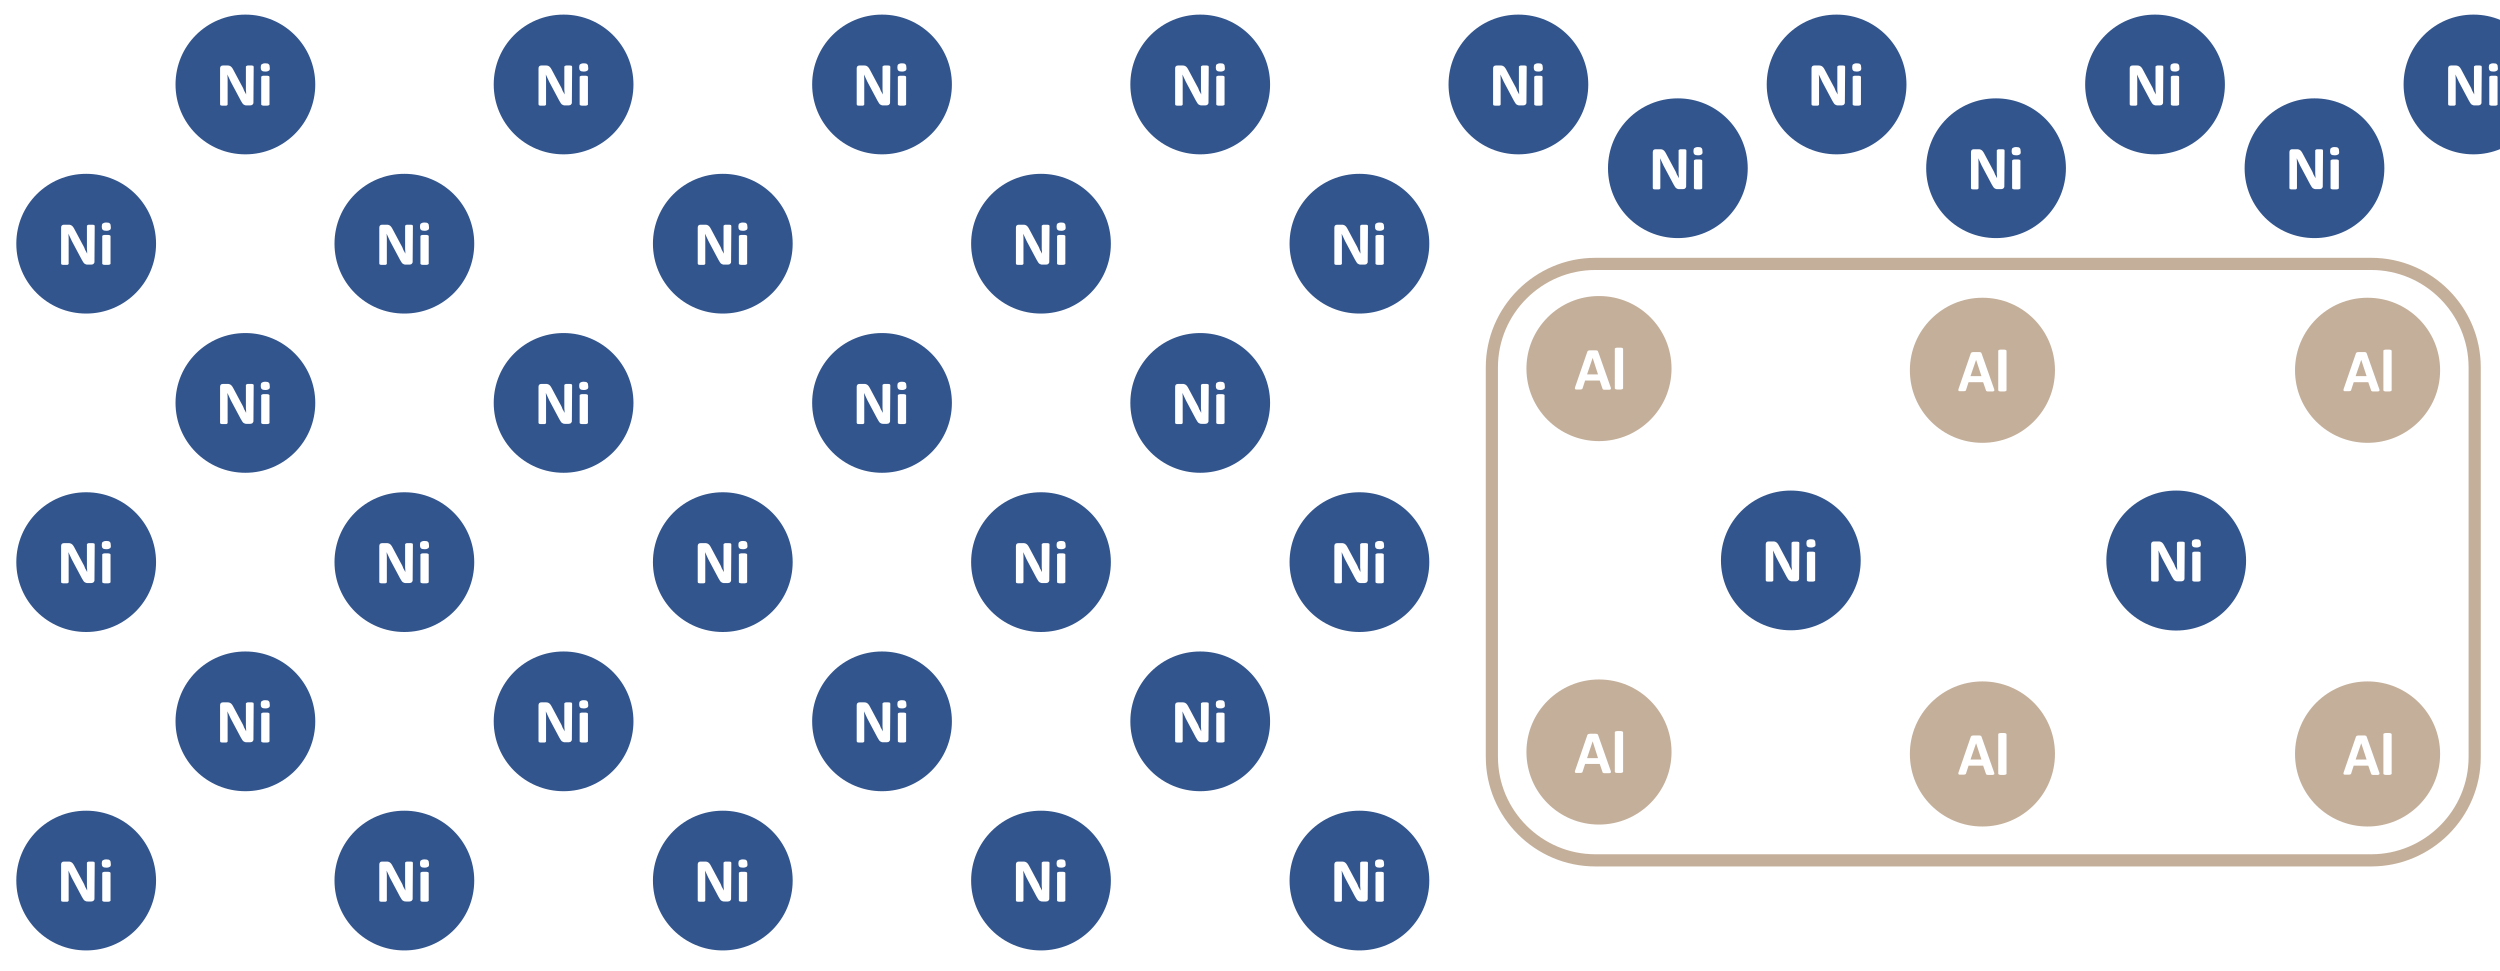 <?xml version="1.0" encoding="utf-8"?>
<!-- Generator: Adobe Illustrator 23.0.0, SVG Export Plug-In . SVG Version: 6.00 Build 0)  -->
<svg version="1.1" id="图层_1" xmlns="http://www.w3.org/2000/svg" xmlns:xlink="http://www.w3.org/1999/xlink" x="0px" y="0px"
	 viewBox="0 0 1026.9 398.9" style="enable-background:new 0 0 1026.9 398.9;" xml:space="preserve">
<style type="text/css">
	.st0{fill:#32558E;}
	.st1{fill:#C4AF9A;}
	.st2{fill:none;stroke:#C4AF9A;stroke-width:5;stroke-miterlimit:10;}	
	#big-g > path{
		animation: layer1 5s linear infinite;
	}
	@keyframes layer1{
		0%{transform: translate(0, 0);}
		100%{transform: translate(130px, 0);}
	}
	#small-g > path{
		animation: layer2 5s linear infinite;
	}
	@keyframes layer2{
		0%{transform: translate(0, 0);}
		50%{transform: translate(65px, -20px);}
		100%{transform: translate(130px, -30px);}
	}
</style>
<title>cold-rolling</title>
<title>cold-rolling</title>
<g id="small-g">
	<path class="st0" d="M558.4,71.4c-15.9,0-28.7,12.8-28.7,28.7s12.8,28.7,28.7,28.7s28.7-12.8,28.7-28.7S574.3,71.4,558.4,71.4z
		 M561.8,107.5c0,0.2,0,0.4-0.1,0.5c-0.1,0.2-0.2,0.3-0.3,0.4s-0.3,0.2-0.4,0.2c-0.2,0-0.3,0.1-0.5,0.1h-1.4c-0.3,0-0.6,0-0.8-0.1
		s-0.4-0.2-0.6-0.3c-0.2-0.2-0.4-0.4-0.5-0.6c-0.2-0.3-0.4-0.6-0.6-1l-4.1-7.7c-0.2-0.5-0.5-1-0.7-1.5s-0.5-1-0.7-1.5l0,0
		c0,0.6,0.1,1.2,0.1,1.8s0,1.2,0,1.9v8.6c0,0.1,0,0.2-0.1,0.2c0,0.1-0.1,0.1-0.2,0.2s-0.3,0.1-0.5,0.1s-0.4,0-0.8,0
		c-0.3,0-0.5,0-0.7,0s-0.3-0.1-0.5-0.1c-0.1,0-0.2-0.1-0.2-0.2s-0.1-0.1-0.1-0.2V93.5c0-0.4,0.1-0.7,0.3-0.9
		c0.2-0.2,0.5-0.3,0.9-0.3h1.8c0.3,0,0.6,0,0.8,0.1s0.4,0.1,0.6,0.3c0.2,0.1,0.3,0.3,0.5,0.5s0.3,0.5,0.5,0.8l3.2,6
		c0.2,0.4,0.4,0.7,0.6,1.1c0.2,0.4,0.4,0.7,0.5,1.1s0.3,0.7,0.5,1s0.3,0.7,0.5,1l0,0c0-0.6,0-1.2-0.1-1.9c0-0.6,0-1.3,0-1.8v-7.7
		c0-0.1,0-0.2,0.1-0.2c0.1-0.1,0.1-0.1,0.3-0.2s0.3-0.1,0.5-0.1s0.4,0,0.8,0c0.3,0,0.5,0,0.7,0s0.3,0.1,0.5,0.1s0.2,0.1,0.2,0.2
		s0.1,0.1,0.1,0.2L561.8,107.5L561.8,107.5z M568.4,108.3c0,0.1,0,0.2-0.1,0.2c-0.1,0.1-0.1,0.1-0.3,0.2c-0.1,0-0.3,0.1-0.5,0.1
		s-0.5,0-0.8,0s-0.6,0-0.8,0s-0.4-0.1-0.5-0.1s-0.2-0.1-0.3-0.2s-0.1-0.1-0.1-0.2V97c0-0.1,0-0.2,0.1-0.2c0.1-0.1,0.1-0.1,0.3-0.2
		c0.1,0,0.3-0.1,0.5-0.1s0.5,0,0.8,0s0.6,0,0.8,0s0.4,0.1,0.5,0.1s0.2,0.1,0.3,0.2s0.1,0.1,0.1,0.2V108.3z M568.2,94.4
		c-0.3,0.2-0.7,0.4-1.5,0.4c-0.7,0-1.2-0.1-1.5-0.4s-0.4-0.7-0.4-1.3s0.1-1.1,0.4-1.3c0.3-0.2,0.7-0.4,1.5-0.4
		c0.7,0,1.2,0.1,1.4,0.4c0.3,0.2,0.4,0.7,0.4,1.3C568.6,93.7,568.5,94.2,568.2,94.4z"/>
</g>
<path class="st0" d="M166.1,202.2c-15.9,0-28.7,12.8-28.7,28.7s12.8,28.7,28.7,28.7s28.7-12.8,28.7-28.7S182,202.2,166.1,202.2z
	 M169.5,238.3c0,0.2,0,0.4-0.1,0.5c-0.1,0.2-0.2,0.3-0.3,0.4c-0.1,0.1-0.3,0.2-0.4,0.2c-0.2,0-0.3,0.1-0.5,0.1h-1.4
	c-0.3,0-0.6,0-0.8-0.1s-0.4-0.2-0.6-0.3c-0.2-0.2-0.4-0.4-0.5-0.6c-0.2-0.3-0.4-0.6-0.6-1l-4.1-7.7c-0.2-0.5-0.5-1-0.7-1.5
	s-0.5-1-0.7-1.5l0,0c0,0.6,0.1,1.2,0.1,1.8s0,1.2,0,1.9v8.6c0,0.1,0,0.2-0.1,0.2c0,0.1-0.1,0.1-0.2,0.2s-0.3,0.1-0.5,0.1
	s-0.4,0-0.8,0c-0.3,0-0.5,0-0.7,0s-0.3-0.1-0.5-0.1c-0.1,0-0.2-0.1-0.2-0.2c0-0.1-0.1-0.1-0.1-0.2v-14.8c0-0.4,0.1-0.7,0.3-0.9
	s0.5-0.3,0.9-0.3h1.8c0.3,0,0.6,0,0.8,0.1s0.4,0.1,0.6,0.3c0.2,0.1,0.3,0.3,0.5,0.5s0.3,0.5,0.5,0.8l3.2,6c0.2,0.4,0.4,0.7,0.6,1.1
	c0.2,0.4,0.4,0.7,0.5,1.1s0.3,0.7,0.5,1s0.3,0.7,0.5,1l0,0c0-0.6,0-1.2-0.1-1.9c0-0.6,0-1.3,0-1.8v-7.7c0-0.1,0-0.2,0.1-0.2
	c0.1-0.1,0.1-0.1,0.3-0.2s0.3-0.1,0.5-0.1s0.4,0,0.8,0c0.3,0,0.5,0,0.7,0s0.3,0.1,0.5,0.1s0.2,0.1,0.2,0.2c0,0.1,0.1,0.1,0.1,0.2
	L169.5,238.3L169.5,238.3z M176.1,239.1c0,0.1,0,0.2-0.1,0.2c-0.1,0.1-0.1,0.1-0.3,0.2c-0.1,0-0.3,0.1-0.5,0.1s-0.5,0-0.8,0
	s-0.6,0-0.8,0s-0.4-0.1-0.5-0.1s-0.2-0.1-0.3-0.2c-0.1-0.1-0.1-0.1-0.1-0.2v-11.3c0-0.1,0-0.2,0.1-0.2c0.1-0.1,0.1-0.1,0.3-0.2
	c0.1,0,0.3-0.1,0.5-0.1s0.5,0,0.8,0s0.6,0,0.8,0s0.4,0.1,0.5,0.1s0.2,0.1,0.3,0.2c0.1,0.1,0.1,0.1,0.1,0.2V239.1z M175.9,225.2
	c-0.3,0.2-0.7,0.4-1.5,0.4c-0.7,0-1.2-0.1-1.5-0.4s-0.4-0.7-0.4-1.3s0.1-1.1,0.4-1.3s0.7-0.4,1.5-0.4c0.7,0,1.2,0.1,1.4,0.4
	c0.3,0.2,0.4,0.7,0.4,1.3C176.3,224.5,176.2,225,175.9,225.2z"/>
<path class="st0" d="M35.4,202.2c-15.9,0-28.7,12.8-28.7,28.7s12.8,28.7,28.7,28.7s28.7-12.8,28.7-28.7S51.3,202.2,35.4,202.2z
	 M38.8,238.3c0,0.2,0,0.4-0.1,0.5c-0.1,0.2-0.2,0.3-0.3,0.4c-0.1,0.1-0.3,0.2-0.4,0.2c-0.2,0-0.3,0.1-0.5,0.1h-1.4
	c-0.3,0-0.6,0-0.8-0.1s-0.4-0.2-0.6-0.3c-0.2-0.2-0.4-0.4-0.5-0.6c-0.2-0.3-0.4-0.6-0.6-1l-4.1-7.7c-0.2-0.5-0.5-1-0.7-1.5
	s-0.5-1-0.7-1.5l0,0c0,0.6,0.1,1.2,0.1,1.8s0,1.2,0,1.9v8.6c0,0.1,0,0.2-0.1,0.2c0,0.1-0.1,0.1-0.2,0.2s-0.3,0.1-0.5,0.1
	s-0.4,0-0.8,0c-0.3,0-0.5,0-0.7,0s-0.3-0.1-0.5-0.1c-0.1,0-0.2-0.1-0.2-0.2c0-0.1-0.1-0.1-0.1-0.2v-14.8c0-0.4,0.1-0.7,0.3-0.9
	c0.2-0.2,0.5-0.3,0.9-0.3h1.8c0.3,0,0.6,0,0.8,0.1c0.2,0.1,0.4,0.1,0.6,0.3c0.2,0.1,0.3,0.3,0.5,0.5s0.3,0.5,0.5,0.8l3.2,6
	c0.2,0.4,0.4,0.7,0.6,1.1c0.2,0.4,0.4,0.7,0.5,1.1s0.3,0.7,0.5,1s0.3,0.7,0.5,1l0,0c0-0.6,0-1.2-0.1-1.9c0-0.6,0-1.3,0-1.8v-7.7
	c0-0.1,0-0.2,0.1-0.2c0.1-0.1,0.1-0.1,0.3-0.2s0.3-0.1,0.5-0.1s0.4,0,0.8,0c0.3,0,0.5,0,0.7,0s0.3,0.1,0.5,0.1s0.2,0.1,0.2,0.2
	c0,0.1,0.1,0.1,0.1,0.2L38.8,238.3L38.8,238.3z M45.4,239.1c0,0.1,0,0.2-0.1,0.2c-0.1,0.1-0.1,0.1-0.3,0.2c-0.1,0-0.3,0.1-0.5,0.1
	s-0.5,0-0.8,0s-0.6,0-0.8,0s-0.4-0.1-0.5-0.1s-0.2-0.1-0.3-0.2c-0.1-0.1-0.1-0.1-0.1-0.2v-11.3c0-0.1,0-0.2,0.1-0.2
	c0.1-0.1,0.1-0.1,0.3-0.2c0.1,0,0.3-0.1,0.5-0.1s0.5,0,0.8,0s0.6,0,0.8,0s0.4,0.1,0.5,0.1s0.2,0.1,0.3,0.2c0.1,0.1,0.1,0.1,0.1,0.2
	V239.1z M45.2,225.2c-0.3,0.2-0.7,0.4-1.5,0.4c-0.7,0-1.2-0.1-1.5-0.4s-0.4-0.7-0.4-1.3s0.1-1.1,0.4-1.3s0.7-0.4,1.5-0.4
	c0.7,0,1.2,0.1,1.4,0.4c0.3,0.2,0.4,0.7,0.4,1.3C45.6,224.5,45.5,225,45.2,225.2z"/>
<path class="st0" d="M296.9,202.2c-15.9,0-28.7,12.8-28.7,28.7s12.8,28.7,28.7,28.7s28.7-12.8,28.7-28.7S312.8,202.2,296.9,202.2z
	 M300.3,238.3c0,0.2,0,0.4-0.1,0.5c-0.1,0.2-0.2,0.3-0.3,0.4c-0.1,0.1-0.3,0.2-0.4,0.2c-0.2,0-0.3,0.1-0.5,0.1h-1.4
	c-0.3,0-0.6,0-0.8-0.1c-0.2-0.1-0.4-0.2-0.6-0.3c-0.2-0.2-0.4-0.4-0.5-0.6c-0.2-0.3-0.4-0.6-0.6-1l-4.1-7.7c-0.2-0.5-0.5-1-0.7-1.5
	s-0.5-1-0.7-1.5l0,0c0,0.6,0.1,1.2,0.1,1.8s0,1.2,0,1.9v8.6c0,0.1,0,0.2-0.1,0.2c0,0.1-0.1,0.1-0.2,0.2s-0.3,0.1-0.5,0.1
	s-0.4,0-0.8,0c-0.3,0-0.5,0-0.7,0s-0.3-0.1-0.5-0.1c-0.1,0-0.2-0.1-0.2-0.2c0-0.1-0.1-0.1-0.1-0.2v-14.8c0-0.4,0.1-0.7,0.3-0.9
	c0.2-0.2,0.5-0.3,0.9-0.3h1.8c0.3,0,0.6,0,0.8,0.1c0.2,0.1,0.4,0.1,0.6,0.3c0.2,0.1,0.3,0.3,0.5,0.5s0.3,0.5,0.5,0.8l3.2,6
	c0.2,0.4,0.4,0.7,0.6,1.1c0.2,0.4,0.4,0.7,0.5,1.1s0.3,0.7,0.5,1s0.3,0.7,0.5,1l0,0c0-0.6,0-1.2-0.1-1.9c0-0.6,0-1.3,0-1.8v-7.7
	c0-0.1,0-0.2,0.1-0.2c0.1-0.1,0.1-0.1,0.3-0.2s0.3-0.1,0.5-0.1s0.4,0,0.8,0c0.3,0,0.5,0,0.7,0s0.3,0.1,0.5,0.1s0.2,0.1,0.2,0.2
	c0,0.1,0.1,0.1,0.1,0.2L300.3,238.3L300.3,238.3z M306.9,239.1c0,0.1,0,0.2-0.1,0.2c-0.1,0.1-0.1,0.1-0.3,0.2
	c-0.1,0-0.3,0.1-0.5,0.1s-0.5,0-0.8,0s-0.6,0-0.8,0c-0.2,0-0.4-0.1-0.5-0.1s-0.2-0.1-0.3-0.2c-0.1-0.1-0.1-0.1-0.1-0.2v-11.3
	c0-0.1,0-0.2,0.1-0.2c0.1-0.1,0.1-0.1,0.3-0.2c0.1,0,0.3-0.1,0.5-0.1s0.5,0,0.8,0s0.6,0,0.8,0c0.2,0,0.4,0.1,0.5,0.1
	s0.2,0.1,0.3,0.2c0.1,0.1,0.1,0.1,0.1,0.2V239.1z M306.7,225.2c-0.3,0.2-0.7,0.4-1.5,0.4c-0.7,0-1.2-0.1-1.5-0.4s-0.4-0.7-0.4-1.3
	s0.1-1.1,0.4-1.3s0.7-0.4,1.5-0.4c0.7,0,1.2,0.1,1.4,0.4c0.3,0.2,0.4,0.7,0.4,1.3C307.1,224.5,307,225,306.7,225.2z"/>
<path class="st0" d="M427.6,202.2c-15.9,0-28.7,12.8-28.7,28.7s12.8,28.7,28.7,28.7s28.7-12.8,28.7-28.7S443.5,202.2,427.6,202.2z
	 M431,238.3c0,0.2,0,0.4-0.1,0.5c-0.1,0.2-0.2,0.3-0.3,0.4c-0.1,0.1-0.3,0.2-0.4,0.2c-0.2,0-0.3,0.1-0.5,0.1h-1.4
	c-0.3,0-0.6,0-0.8-0.1s-0.4-0.2-0.6-0.3c-0.2-0.2-0.4-0.4-0.5-0.6c-0.2-0.3-0.4-0.6-0.6-1l-4.1-7.7c-0.2-0.5-0.5-1-0.7-1.5
	s-0.5-1-0.7-1.5l0,0c0,0.6,0.1,1.2,0.1,1.8s0,1.2,0,1.9v8.6c0,0.1,0,0.2-0.1,0.2c0,0.1-0.1,0.1-0.2,0.2s-0.3,0.1-0.5,0.1
	s-0.4,0-0.8,0c-0.3,0-0.5,0-0.7,0s-0.3-0.1-0.5-0.1c-0.1,0-0.2-0.1-0.2-0.2c0-0.1-0.1-0.1-0.1-0.2v-14.8c0-0.4,0.1-0.7,0.3-0.9
	s0.5-0.3,0.9-0.3h1.8c0.3,0,0.6,0,0.8,0.1s0.4,0.1,0.6,0.3c0.2,0.1,0.3,0.3,0.5,0.5s0.3,0.5,0.5,0.8l3.2,6c0.2,0.4,0.4,0.7,0.6,1.1
	c0.2,0.4,0.4,0.7,0.5,1.1s0.3,0.7,0.5,1s0.3,0.7,0.5,1l0,0c0-0.6,0-1.2-0.1-1.9c0-0.6,0-1.3,0-1.8v-7.7c0-0.1,0-0.2,0.1-0.2
	c0.1-0.1,0.1-0.1,0.3-0.2s0.3-0.1,0.5-0.1s0.4,0,0.8,0c0.3,0,0.5,0,0.7,0s0.3,0.1,0.5,0.1s0.2,0.1,0.2,0.2c0,0.1,0.1,0.1,0.1,0.2
	L431,238.3L431,238.3z M437.6,239.1c0,0.1,0,0.2-0.1,0.2c-0.1,0.1-0.1,0.1-0.3,0.2c-0.1,0-0.3,0.1-0.5,0.1s-0.5,0-0.8,0
	s-0.6,0-0.8,0s-0.4-0.1-0.5-0.1s-0.2-0.1-0.3-0.2c-0.1-0.1-0.1-0.1-0.1-0.2v-11.3c0-0.1,0-0.2,0.1-0.2c0.1-0.1,0.1-0.1,0.3-0.2
	c0.1,0,0.3-0.1,0.5-0.1s0.5,0,0.8,0s0.6,0,0.8,0s0.4,0.1,0.5,0.1s0.2,0.1,0.3,0.2c0.1,0.1,0.1,0.1,0.1,0.2V239.1z M437.4,225.2
	c-0.3,0.2-0.7,0.4-1.5,0.4c-0.7,0-1.2-0.1-1.5-0.4s-0.4-0.7-0.4-1.3s0.1-1.1,0.4-1.3s0.7-0.4,1.5-0.4c0.7,0,1.2,0.1,1.4,0.4
	c0.3,0.2,0.4,0.7,0.4,1.3C437.8,224.5,437.7,225,437.4,225.2z"/>
<path class="st0" d="M558.4,202.2c-15.9,0-28.7,12.8-28.7,28.7s12.8,28.7,28.7,28.7s28.7-12.8,28.7-28.7S574.3,202.2,558.4,202.2z
	 M561.8,238.3c0,0.2,0,0.4-0.1,0.5c-0.1,0.2-0.2,0.3-0.3,0.4c-0.1,0.1-0.3,0.2-0.4,0.2c-0.2,0-0.3,0.1-0.5,0.1h-1.4
	c-0.3,0-0.6,0-0.8-0.1s-0.4-0.2-0.6-0.3c-0.2-0.2-0.4-0.4-0.5-0.6c-0.2-0.3-0.4-0.6-0.6-1l-4.1-7.7c-0.2-0.5-0.5-1-0.7-1.5
	s-0.5-1-0.7-1.5l0,0c0,0.6,0.1,1.2,0.1,1.8s0,1.2,0,1.9v8.6c0,0.1,0,0.2-0.1,0.2c0,0.1-0.1,0.1-0.2,0.2s-0.3,0.1-0.5,0.1
	s-0.4,0-0.8,0c-0.3,0-0.5,0-0.7,0s-0.3-0.1-0.5-0.1c-0.1,0-0.2-0.1-0.2-0.2c0-0.1-0.1-0.1-0.1-0.2v-14.8c0-0.4,0.1-0.7,0.3-0.9
	s0.5-0.3,0.9-0.3h1.8c0.3,0,0.6,0,0.8,0.1s0.4,0.1,0.6,0.3c0.2,0.1,0.3,0.3,0.5,0.5s0.3,0.5,0.5,0.8l3.2,6c0.2,0.4,0.4,0.7,0.6,1.1
	c0.2,0.4,0.4,0.7,0.5,1.1s0.3,0.7,0.5,1s0.3,0.7,0.5,1l0,0c0-0.6,0-1.2-0.1-1.9c0-0.6,0-1.3,0-1.8v-7.7c0-0.1,0-0.2,0.1-0.2
	c0.1-0.1,0.1-0.1,0.3-0.2s0.3-0.1,0.5-0.1s0.4,0,0.8,0c0.3,0,0.5,0,0.7,0s0.3,0.1,0.5,0.1s0.2,0.1,0.2,0.2c0,0.1,0.1,0.1,0.1,0.2
	L561.8,238.3L561.8,238.3z M568.4,239.1c0,0.1,0,0.2-0.1,0.2c-0.1,0.1-0.1,0.1-0.3,0.2c-0.1,0-0.3,0.1-0.5,0.1s-0.5,0-0.8,0
	s-0.6,0-0.8,0s-0.4-0.1-0.5-0.1s-0.2-0.1-0.3-0.2c-0.1-0.1-0.1-0.1-0.1-0.2v-11.3c0-0.1,0-0.2,0.1-0.2c0.1-0.1,0.1-0.1,0.3-0.2
	c0.1,0,0.3-0.1,0.5-0.1s0.5,0,0.8,0s0.6,0,0.8,0s0.4,0.1,0.5,0.1s0.2,0.1,0.3,0.2c0.1,0.1,0.1,0.1,0.1,0.2V239.1z M568.2,225.2
	c-0.3,0.2-0.7,0.4-1.5,0.4c-0.7,0-1.2-0.1-1.5-0.4s-0.4-0.7-0.4-1.3s0.1-1.1,0.4-1.3s0.7-0.4,1.5-0.4c0.7,0,1.2,0.1,1.4,0.4
	c0.3,0.2,0.4,0.7,0.4,1.3C568.6,224.5,568.5,225,568.2,225.2z"/>
<path class="st0" d="M100.8,136.8c-15.9,0-28.7,12.8-28.7,28.7s12.8,28.7,28.7,28.7s28.7-12.8,28.7-28.7
	C129.5,149.7,116.7,136.8,100.8,136.8z M104.1,172.9c0,0.2,0,0.4-0.1,0.5c-0.1,0.2-0.2,0.3-0.3,0.4c-0.1,0.1-0.3,0.2-0.4,0.2
	c-0.2,0-0.3,0.1-0.5,0.1h-1.4c-0.3,0-0.6,0-0.8-0.1c-0.2-0.1-0.4-0.2-0.6-0.3c-0.2-0.2-0.4-0.4-0.5-0.6c-0.2-0.3-0.4-0.6-0.6-1
	l-4.1-7.7c-0.2-0.5-0.5-1-0.7-1.5s-0.5-1-0.7-1.5l0,0c0,0.6,0.1,1.2,0.1,1.8s0,1.2,0,1.9v8.6c0,0.1,0,0.2-0.1,0.2
	c0,0.1-0.1,0.1-0.2,0.2s-0.3,0.1-0.5,0.1s-0.4,0-0.8,0c-0.3,0-0.5,0-0.7,0s-0.3-0.1-0.5-0.1c-0.1,0-0.2-0.1-0.2-0.2
	s-0.1-0.1-0.1-0.2v-14.8c0-0.4,0.1-0.7,0.3-0.9c0.2-0.2,0.5-0.3,0.9-0.3h1.8c0.3,0,0.6,0,0.8,0.1c0.2,0.1,0.4,0.1,0.6,0.3
	c0.2,0.1,0.3,0.3,0.5,0.5s0.3,0.5,0.5,0.8l3.2,6c0.2,0.4,0.4,0.7,0.6,1.1c0.2,0.4,0.4,0.7,0.5,1.1c0.1,0.4,0.3,0.7,0.5,1
	s0.3,0.7,0.5,1l0,0c0-0.6,0-1.2-0.1-1.9c0-0.6,0-1.3,0-1.8v-7.7c0-0.1,0-0.2,0.1-0.2c0.1-0.1,0.1-0.1,0.3-0.2
	c0.2-0.1,0.3-0.1,0.5-0.1s0.4,0,0.8,0c0.3,0,0.5,0,0.7,0s0.3,0.1,0.5,0.1s0.2,0.1,0.2,0.2c0,0.1,0.1,0.1,0.1,0.2L104.1,172.9
	L104.1,172.9z M110.7,173.7c0,0.1,0,0.2-0.1,0.2c-0.1,0.1-0.1,0.1-0.3,0.2c-0.1,0-0.3,0.1-0.5,0.1s-0.5,0-0.8,0s-0.6,0-0.8,0
	c-0.2,0-0.4-0.1-0.5-0.1s-0.2-0.1-0.3-0.2c-0.1-0.1-0.1-0.1-0.1-0.2v-11.3c0-0.1,0-0.2,0.1-0.2c0.1-0.1,0.1-0.1,0.3-0.2
	c0.1,0,0.3-0.1,0.5-0.1s0.5,0,0.8,0s0.6,0,0.8,0c0.2,0,0.4,0.1,0.5,0.1s0.2,0.1,0.3,0.2c0.1,0.1,0.1,0.1,0.1,0.2V173.7z
	 M110.5,159.8c-0.3,0.2-0.7,0.4-1.5,0.4c-0.7,0-1.2-0.1-1.5-0.4s-0.4-0.7-0.4-1.3s0.1-1.1,0.4-1.3s0.7-0.4,1.5-0.4
	c0.7,0,1.2,0.1,1.4,0.4c0.3,0.2,0.4,0.7,0.4,1.3C110.9,159.1,110.8,159.6,110.5,159.8z"/>
<path class="st0" d="M231.5,136.8c-15.9,0-28.7,12.8-28.7,28.7s12.8,28.7,28.7,28.7s28.7-12.8,28.7-28.7
	C260.2,149.7,247.4,136.8,231.5,136.8z M234.9,172.9c0,0.2,0,0.4-0.1,0.5c-0.1,0.2-0.2,0.3-0.3,0.4c-0.1,0.1-0.3,0.2-0.4,0.2
	c-0.2,0-0.3,0.1-0.5,0.1h-1.4c-0.3,0-0.6,0-0.8-0.1s-0.4-0.2-0.6-0.3c-0.2-0.2-0.4-0.4-0.5-0.6c-0.2-0.3-0.4-0.6-0.6-1l-4.1-7.7
	c-0.2-0.5-0.5-1-0.7-1.5s-0.5-1-0.7-1.5l0,0c0,0.6,0.1,1.2,0.1,1.8s0,1.2,0,1.9v8.6c0,0.1,0,0.2-0.1,0.2c0,0.1-0.1,0.1-0.2,0.2
	s-0.3,0.1-0.5,0.1s-0.4,0-0.8,0c-0.3,0-0.5,0-0.7,0s-0.3-0.1-0.5-0.1c-0.1,0-0.2-0.1-0.2-0.2s-0.1-0.1-0.1-0.2v-14.8
	c0-0.4,0.1-0.7,0.3-0.9s0.5-0.3,0.9-0.3h1.8c0.3,0,0.6,0,0.8,0.1s0.4,0.1,0.6,0.3c0.2,0.1,0.3,0.3,0.5,0.5s0.3,0.5,0.5,0.8l3.2,6
	c0.2,0.4,0.4,0.7,0.6,1.1c0.2,0.4,0.4,0.7,0.5,1.1c0.1,0.4,0.3,0.7,0.5,1s0.3,0.7,0.5,1l0,0c0-0.6,0-1.2-0.1-1.9c0-0.6,0-1.3,0-1.8
	v-7.7c0-0.1,0-0.2,0.1-0.2c0.1-0.1,0.1-0.1,0.3-0.2c0.2-0.1,0.3-0.1,0.5-0.1s0.4,0,0.8,0c0.3,0,0.5,0,0.7,0s0.3,0.1,0.5,0.1
	s0.2,0.1,0.2,0.2c0,0.1,0.1,0.1,0.1,0.2L234.9,172.9L234.9,172.9z M241.5,173.7c0,0.1,0,0.2-0.1,0.2c-0.1,0.1-0.1,0.1-0.3,0.2
	c-0.1,0-0.3,0.1-0.5,0.1s-0.5,0-0.8,0s-0.6,0-0.8,0s-0.4-0.1-0.5-0.1s-0.2-0.1-0.3-0.2c-0.1-0.1-0.1-0.1-0.1-0.2v-11.3
	c0-0.1,0-0.2,0.1-0.2c0.1-0.1,0.1-0.1,0.3-0.2c0.1,0,0.3-0.1,0.5-0.1s0.5,0,0.8,0s0.6,0,0.8,0s0.4,0.1,0.5,0.1s0.2,0.1,0.3,0.2
	c0.1,0.1,0.1,0.1,0.1,0.2V173.7z M241.3,159.8c-0.3,0.2-0.7,0.4-1.5,0.4c-0.7,0-1.2-0.1-1.5-0.4s-0.4-0.7-0.4-1.3s0.1-1.1,0.4-1.3
	c0.3-0.2,0.7-0.4,1.5-0.4c0.7,0,1.2,0.1,1.4,0.4c0.3,0.2,0.4,0.7,0.4,1.3C241.7,159.1,241.6,159.6,241.3,159.8z"/>
<path class="st0" d="M362.3,136.8c-15.9,0-28.7,12.8-28.7,28.7s12.8,28.7,28.7,28.7s28.7-12.8,28.7-28.7
	C391,149.7,378.2,136.8,362.3,136.8z M365.6,172.9c0,0.2,0,0.4-0.1,0.5c-0.1,0.2-0.2,0.3-0.3,0.4s-0.3,0.2-0.4,0.2
	c-0.2,0-0.3,0.1-0.5,0.1h-1.4c-0.3,0-0.6,0-0.8-0.1s-0.4-0.2-0.6-0.3c-0.2-0.2-0.4-0.4-0.5-0.6c-0.2-0.3-0.4-0.6-0.6-1l-4.1-7.7
	c-0.2-0.5-0.5-1-0.7-1.5s-0.5-1-0.7-1.5l0,0c0,0.6,0.1,1.2,0.1,1.8s0,1.2,0,1.9v8.6c0,0.1,0,0.2-0.1,0.2c0,0.1-0.1,0.1-0.2,0.2
	s-0.3,0.1-0.5,0.1s-0.4,0-0.8,0c-0.3,0-0.5,0-0.7,0s-0.3-0.1-0.5-0.1c-0.1,0-0.2-0.1-0.2-0.2s-0.1-0.1-0.1-0.2v-14.8
	c0-0.4,0.1-0.7,0.3-0.9c0.2-0.2,0.5-0.3,0.9-0.3h1.8c0.3,0,0.6,0,0.8,0.1c0.2,0.1,0.4,0.1,0.6,0.3c0.2,0.1,0.3,0.3,0.5,0.5
	s0.3,0.5,0.5,0.8l3.2,6c0.2,0.4,0.4,0.7,0.6,1.1c0.2,0.4,0.4,0.7,0.5,1.1c0.1,0.4,0.3,0.7,0.5,1s0.3,0.7,0.5,1l0,0
	c0-0.6,0-1.2-0.1-1.9c0-0.6,0-1.3,0-1.8v-7.7c0-0.1,0-0.2,0.1-0.2c0.1-0.1,0.1-0.1,0.3-0.2c0.2-0.1,0.3-0.1,0.5-0.1s0.4,0,0.8,0
	c0.3,0,0.5,0,0.7,0s0.3,0.1,0.5,0.1s0.2,0.1,0.2,0.2c0,0.1,0.1,0.1,0.1,0.2L365.6,172.9L365.6,172.9z M372.2,173.7
	c0,0.1,0,0.2-0.1,0.2c-0.1,0.1-0.1,0.1-0.3,0.2c-0.1,0-0.3,0.1-0.5,0.1s-0.5,0-0.8,0s-0.6,0-0.8,0s-0.4-0.1-0.5-0.1
	s-0.2-0.1-0.3-0.2s-0.1-0.1-0.1-0.2v-11.3c0-0.1,0-0.2,0.1-0.2c0.1-0.1,0.1-0.1,0.3-0.2c0.1,0,0.3-0.1,0.5-0.1s0.5,0,0.8,0
	s0.6,0,0.8,0s0.4,0.1,0.5,0.1s0.2,0.1,0.3,0.2c0.1,0.1,0.1,0.1,0.1,0.2V173.7z M372,159.8c-0.3,0.2-0.7,0.4-1.5,0.4
	c-0.7,0-1.2-0.1-1.5-0.4s-0.4-0.7-0.4-1.3s0.1-1.1,0.4-1.3s0.7-0.4,1.5-0.4c0.7,0,1.2,0.1,1.4,0.4c0.3,0.2,0.4,0.7,0.4,1.3
	C372.4,159.1,372.3,159.6,372,159.8z"/>
<path class="st0" d="M493,136.8c-15.9,0-28.7,12.8-28.7,28.7s12.8,28.7,28.7,28.7s28.7-12.8,28.7-28.7
	C521.7,149.7,508.9,136.8,493,136.8z M496.4,172.9c0,0.2,0,0.4-0.1,0.5c-0.1,0.2-0.2,0.3-0.3,0.4s-0.3,0.2-0.4,0.2
	c-0.2,0-0.3,0.1-0.5,0.1h-1.4c-0.3,0-0.6,0-0.8-0.1s-0.4-0.2-0.6-0.3c-0.2-0.2-0.4-0.4-0.5-0.6c-0.2-0.3-0.4-0.6-0.6-1l-4.1-7.7
	c-0.2-0.5-0.5-1-0.7-1.5s-0.5-1-0.7-1.5l0,0c0,0.6,0.1,1.2,0.1,1.8s0,1.2,0,1.9v8.6c0,0.1,0,0.2-0.1,0.2c0,0.1-0.1,0.1-0.2,0.2
	s-0.3,0.1-0.5,0.1s-0.4,0-0.8,0c-0.3,0-0.5,0-0.7,0s-0.3-0.1-0.5-0.1c-0.1,0-0.2-0.1-0.2-0.2s-0.1-0.1-0.1-0.2v-14.8
	c0-0.4,0.1-0.7,0.3-0.9c0.2-0.2,0.5-0.3,0.9-0.3h1.8c0.3,0,0.6,0,0.8,0.1c0.2,0.1,0.4,0.1,0.6,0.3c0.2,0.1,0.3,0.3,0.5,0.5
	s0.3,0.5,0.5,0.8l3.2,6c0.2,0.4,0.4,0.7,0.6,1.1c0.2,0.4,0.4,0.7,0.5,1.1c0.1,0.4,0.3,0.7,0.5,1s0.3,0.7,0.5,1l0,0
	c0-0.6,0-1.2-0.1-1.9c0-0.6,0-1.3,0-1.8v-7.7c0-0.1,0-0.2,0.1-0.2c0.1-0.1,0.1-0.1,0.3-0.2c0.2-0.1,0.3-0.1,0.5-0.1s0.4,0,0.8,0
	c0.3,0,0.5,0,0.7,0s0.3,0.1,0.5,0.1s0.2,0.1,0.2,0.2c0,0.1,0.1,0.1,0.1,0.2L496.4,172.9L496.4,172.9z M503,173.7
	c0,0.1,0,0.2-0.1,0.2c-0.1,0.1-0.1,0.1-0.3,0.2c-0.1,0-0.3,0.1-0.5,0.1s-0.5,0-0.8,0s-0.6,0-0.8,0s-0.4-0.1-0.5-0.1
	s-0.2-0.1-0.3-0.2s-0.1-0.1-0.1-0.2v-11.3c0-0.1,0-0.2,0.1-0.2c0.1-0.1,0.1-0.1,0.3-0.2c0.1,0,0.3-0.1,0.5-0.1s0.5,0,0.8,0
	s0.6,0,0.8,0s0.4,0.1,0.5,0.1s0.2,0.1,0.3,0.2c0.1,0.1,0.1,0.1,0.1,0.2V173.7z M502.8,159.8c-0.3,0.2-0.7,0.4-1.5,0.4
	c-0.7,0-1.2-0.1-1.5-0.4s-0.4-0.7-0.4-1.3s0.1-1.1,0.4-1.3s0.7-0.4,1.5-0.4c0.7,0,1.2,0.1,1.4,0.4c0.3,0.2,0.4,0.7,0.4,1.3
	C503.2,159.1,503.1,159.6,502.8,159.8z"/>
<path class="st0" d="M166.1,333c-15.9,0-28.7,12.8-28.7,28.7s12.8,28.7,28.7,28.7s28.7-12.8,28.7-28.7S182,333,166.1,333z
	 M169.5,369.1c0,0.2,0,0.4-0.1,0.5c-0.1,0.2-0.2,0.3-0.3,0.4s-0.3,0.2-0.4,0.2c-0.2,0-0.3,0.1-0.5,0.1h-1.4c-0.3,0-0.6,0-0.8-0.1
	s-0.4-0.2-0.6-0.3c-0.2-0.2-0.4-0.4-0.5-0.6c-0.2-0.3-0.4-0.6-0.6-1l-4.1-7.7c-0.2-0.5-0.5-1-0.7-1.5s-0.5-1-0.7-1.5l0,0
	c0,0.6,0.1,1.2,0.1,1.8s0,1.2,0,1.9v8.6c0,0.1,0,0.2-0.1,0.2c0,0.1-0.1,0.1-0.2,0.2c-0.1,0.1-0.3,0.1-0.5,0.1s-0.4,0-0.8,0
	c-0.3,0-0.5,0-0.7,0s-0.3-0.1-0.5-0.1c-0.1,0-0.2-0.1-0.2-0.2s-0.1-0.1-0.1-0.2v-14.8c0-0.4,0.1-0.7,0.3-0.9
	c0.2-0.2,0.5-0.3,0.9-0.3h1.8c0.3,0,0.6,0,0.8,0.1s0.4,0.1,0.6,0.3c0.2,0.1,0.3,0.3,0.5,0.5s0.3,0.5,0.5,0.8l3.2,6
	c0.2,0.4,0.4,0.7,0.6,1.1c0.2,0.4,0.4,0.7,0.5,1.1s0.3,0.7,0.5,1s0.3,0.7,0.5,1l0,0c0-0.6,0-1.2-0.1-1.9c0-0.6,0-1.3,0-1.8v-7.7
	c0-0.1,0-0.2,0.1-0.2c0.1-0.1,0.1-0.1,0.3-0.2s0.3-0.1,0.5-0.1s0.4,0,0.8,0c0.3,0,0.5,0,0.7,0s0.3,0.1,0.5,0.1s0.2,0.1,0.2,0.2
	s0.1,0.1,0.1,0.2L169.5,369.1L169.5,369.1z M176.1,369.9c0,0.1,0,0.2-0.1,0.2c-0.1,0.1-0.1,0.1-0.3,0.2c-0.1,0-0.3,0.1-0.5,0.1
	s-0.5,0-0.8,0s-0.6,0-0.8,0s-0.4-0.1-0.5-0.1s-0.2-0.1-0.3-0.2s-0.1-0.1-0.1-0.2v-11.3c0-0.1,0-0.2,0.1-0.2c0.1-0.1,0.1-0.1,0.3-0.2
	c0.1,0,0.3-0.1,0.5-0.1s0.5,0,0.8,0s0.6,0,0.8,0s0.4,0.1,0.5,0.1s0.2,0.1,0.3,0.2s0.1,0.1,0.1,0.2V369.9z M175.9,356
	c-0.3,0.2-0.7,0.4-1.5,0.4c-0.7,0-1.2-0.1-1.5-0.4s-0.4-0.7-0.4-1.3s0.1-1.1,0.4-1.3c0.3-0.2,0.7-0.4,1.5-0.4c0.7,0,1.2,0.1,1.4,0.4
	c0.3,0.2,0.4,0.7,0.4,1.3C176.3,355.3,176.2,355.8,175.9,356z"/>
<path class="st0" d="M35.4,333c-15.9,0-28.7,12.8-28.7,28.7s12.8,28.7,28.7,28.7s28.7-12.8,28.7-28.7S51.3,333,35.4,333z
	 M38.8,369.1c0,0.2,0,0.4-0.1,0.5c-0.1,0.2-0.2,0.3-0.3,0.4s-0.3,0.2-0.4,0.2c-0.2,0-0.3,0.1-0.5,0.1h-1.4c-0.3,0-0.6,0-0.8-0.1
	s-0.4-0.2-0.6-0.3c-0.2-0.2-0.4-0.4-0.5-0.6c-0.2-0.3-0.4-0.6-0.6-1l-4.1-7.7c-0.2-0.5-0.5-1-0.7-1.5s-0.5-1-0.7-1.5l0,0
	c0,0.6,0.1,1.2,0.1,1.8s0,1.2,0,1.9v8.6c0,0.1,0,0.2-0.1,0.2c0,0.1-0.1,0.1-0.2,0.2s-0.3,0.1-0.5,0.1s-0.4,0-0.8,0
	c-0.3,0-0.5,0-0.7,0s-0.3-0.1-0.5-0.1c-0.1,0-0.2-0.1-0.2-0.2s-0.1-0.1-0.1-0.2v-14.8c0-0.4,0.1-0.7,0.3-0.9
	c0.2-0.2,0.5-0.3,0.9-0.3h1.8c0.3,0,0.6,0,0.8,0.1c0.2,0.1,0.4,0.1,0.6,0.3c0.2,0.1,0.3,0.3,0.5,0.5s0.3,0.5,0.5,0.8l3.2,6
	c0.2,0.4,0.4,0.7,0.6,1.1c0.2,0.4,0.4,0.7,0.5,1.1s0.3,0.7,0.5,1s0.3,0.7,0.5,1l0,0c0-0.6,0-1.2-0.1-1.9c0-0.6,0-1.3,0-1.8v-7.7
	c0-0.1,0-0.2,0.1-0.2c0.1-0.1,0.1-0.1,0.3-0.2s0.3-0.1,0.5-0.1s0.4,0,0.8,0c0.3,0,0.5,0,0.7,0s0.3,0.1,0.5,0.1s0.2,0.1,0.2,0.2
	s0.1,0.1,0.1,0.2L38.8,369.1L38.8,369.1z M45.4,369.9c0,0.1,0,0.2-0.1,0.2c-0.1,0.1-0.1,0.1-0.3,0.2c-0.1,0-0.3,0.1-0.5,0.1
	s-0.5,0-0.8,0s-0.6,0-0.8,0s-0.4-0.1-0.5-0.1s-0.2-0.1-0.3-0.2C42,370,42,370,42,369.9v-11.3c0-0.1,0-0.2,0.1-0.2
	c0.1-0.1,0.1-0.1,0.3-0.2c0.1,0,0.3-0.1,0.5-0.1s0.5,0,0.8,0s0.6,0,0.8,0s0.4,0.1,0.5,0.1s0.2,0.1,0.3,0.2s0.1,0.1,0.1,0.2
	C45.4,358.6,45.4,369.9,45.4,369.9z M45.2,356c-0.3,0.2-0.7,0.4-1.5,0.4c-0.7,0-1.2-0.1-1.5-0.4s-0.4-0.7-0.4-1.3s0.1-1.1,0.4-1.3
	c0.3-0.2,0.7-0.4,1.5-0.4c0.7,0,1.2,0.1,1.4,0.4c0.3,0.2,0.4,0.7,0.4,1.3C45.6,355.3,45.5,355.8,45.2,356z"/>
<path class="st0" d="M296.9,333c-15.9,0-28.7,12.8-28.7,28.7s12.8,28.7,28.7,28.7s28.7-12.8,28.7-28.7S312.8,333,296.9,333z
	 M300.3,369.1c0,0.2,0,0.4-0.1,0.5c-0.1,0.2-0.2,0.3-0.3,0.4c-0.1,0.1-0.3,0.2-0.4,0.2c-0.2,0-0.3,0.1-0.5,0.1h-1.4
	c-0.3,0-0.6,0-0.8-0.1c-0.2-0.1-0.4-0.2-0.6-0.3c-0.2-0.2-0.4-0.4-0.5-0.6c-0.2-0.3-0.4-0.6-0.6-1l-4.1-7.7c-0.2-0.5-0.5-1-0.7-1.5
	s-0.5-1-0.7-1.5l0,0c0,0.6,0.1,1.2,0.1,1.8s0,1.2,0,1.9v8.6c0,0.1,0,0.2-0.1,0.2c0,0.1-0.1,0.1-0.2,0.2s-0.3,0.1-0.5,0.1
	s-0.4,0-0.8,0c-0.3,0-0.5,0-0.7,0s-0.3-0.1-0.5-0.1c-0.1,0-0.2-0.1-0.2-0.2s-0.1-0.1-0.1-0.2v-14.8c0-0.4,0.1-0.7,0.3-0.9
	c0.2-0.2,0.5-0.3,0.9-0.3h1.8c0.3,0,0.6,0,0.8,0.1c0.2,0.1,0.4,0.1,0.6,0.3c0.2,0.1,0.3,0.3,0.5,0.5s0.3,0.5,0.5,0.8l3.2,6
	c0.2,0.4,0.4,0.7,0.6,1.1s0.4,0.7,0.5,1.1s0.3,0.7,0.5,1s0.3,0.7,0.5,1l0,0c0-0.6,0-1.2-0.1-1.9c0-0.6,0-1.3,0-1.8v-7.7
	c0-0.1,0-0.2,0.1-0.2c0.1-0.1,0.1-0.1,0.3-0.2c0.2-0.1,0.3-0.1,0.5-0.1s0.4,0,0.8,0c0.3,0,0.5,0,0.7,0s0.3,0.1,0.5,0.1
	s0.2,0.1,0.2,0.2s0.1,0.1,0.1,0.2L300.3,369.1L300.3,369.1z M306.9,369.9c0,0.1,0,0.2-0.1,0.2c-0.1,0.1-0.1,0.1-0.3,0.2
	c-0.1,0-0.3,0.1-0.5,0.1s-0.5,0-0.8,0s-0.6,0-0.8,0c-0.2,0-0.4-0.1-0.5-0.1s-0.2-0.1-0.3-0.2c-0.1-0.1-0.1-0.1-0.1-0.2v-11.3
	c0-0.1,0-0.2,0.1-0.2c0.1-0.1,0.1-0.1,0.3-0.2c0.1,0,0.3-0.1,0.5-0.1s0.5,0,0.8,0s0.6,0,0.8,0c0.2,0,0.4,0.1,0.5,0.1
	s0.2,0.1,0.3,0.2c0.1,0.1,0.1,0.1,0.1,0.2V369.9z M306.7,356c-0.3,0.2-0.7,0.4-1.5,0.4c-0.7,0-1.2-0.1-1.5-0.4s-0.4-0.7-0.4-1.3
	s0.1-1.1,0.4-1.3c0.3-0.2,0.7-0.4,1.5-0.4c0.7,0,1.2,0.1,1.4,0.4c0.3,0.2,0.4,0.7,0.4,1.3C307.1,355.3,307,355.8,306.7,356z"/>
<path class="st0" d="M427.6,333c-15.9,0-28.7,12.8-28.7,28.7s12.8,28.7,28.7,28.7s28.7-12.8,28.7-28.7S443.5,333,427.6,333z
	 M431,369.1c0,0.2,0,0.4-0.1,0.5c-0.1,0.2-0.2,0.3-0.3,0.4s-0.3,0.2-0.4,0.2c-0.2,0-0.3,0.1-0.5,0.1h-1.4c-0.3,0-0.6,0-0.8-0.1
	s-0.4-0.2-0.6-0.3c-0.2-0.2-0.4-0.4-0.5-0.6c-0.2-0.3-0.4-0.6-0.6-1l-4.1-7.7c-0.2-0.5-0.5-1-0.7-1.5s-0.5-1-0.7-1.5l0,0
	c0,0.6,0.1,1.2,0.1,1.8s0,1.2,0,1.9v8.6c0,0.1,0,0.2-0.1,0.2c0,0.1-0.1,0.1-0.2,0.2s-0.3,0.1-0.5,0.1s-0.4,0-0.8,0
	c-0.3,0-0.5,0-0.7,0s-0.3-0.1-0.5-0.1c-0.1,0-0.2-0.1-0.2-0.2s-0.1-0.1-0.1-0.2v-14.8c0-0.4,0.1-0.7,0.3-0.9
	c0.2-0.2,0.5-0.3,0.9-0.3h1.8c0.3,0,0.6,0,0.8,0.1s0.4,0.1,0.6,0.3c0.2,0.1,0.3,0.3,0.5,0.5s0.3,0.5,0.5,0.8l3.2,6
	c0.2,0.4,0.4,0.7,0.6,1.1s0.4,0.7,0.5,1.1s0.3,0.7,0.5,1s0.3,0.7,0.5,1l0,0c0-0.6,0-1.2-0.1-1.9c0-0.6,0-1.3,0-1.8v-7.7
	c0-0.1,0-0.2,0.1-0.2c0.1-0.1,0.1-0.1,0.3-0.2c0.2-0.1,0.3-0.1,0.5-0.1s0.4,0,0.8,0c0.3,0,0.5,0,0.7,0s0.3,0.1,0.5,0.1
	s0.2,0.1,0.2,0.2s0.1,0.1,0.1,0.2L431,369.1L431,369.1z M437.6,369.9c0,0.1,0,0.2-0.1,0.2c-0.1,0.1-0.1,0.1-0.3,0.2
	c-0.1,0-0.3,0.1-0.5,0.1s-0.5,0-0.8,0s-0.6,0-0.8,0s-0.4-0.1-0.5-0.1s-0.2-0.1-0.3-0.2c-0.1-0.1-0.1-0.1-0.1-0.2v-11.3
	c0-0.1,0-0.2,0.1-0.2c0.1-0.1,0.1-0.1,0.3-0.2c0.1,0,0.3-0.1,0.5-0.1s0.5,0,0.8,0s0.6,0,0.8,0s0.4,0.1,0.5,0.1s0.2,0.1,0.3,0.2
	c0.1,0.1,0.1,0.1,0.1,0.2V369.9z M437.4,356c-0.3,0.2-0.7,0.4-1.5,0.4c-0.7,0-1.2-0.1-1.5-0.4s-0.4-0.7-0.4-1.3s0.1-1.1,0.4-1.3
	c0.3-0.2,0.7-0.4,1.5-0.4c0.7,0,1.2,0.1,1.4,0.4c0.3,0.2,0.4,0.7,0.4,1.3C437.8,355.3,437.7,355.8,437.4,356z"/>
<path class="st0" d="M558.4,333c-15.9,0-28.7,12.8-28.7,28.7s12.8,28.7,28.7,28.7s28.7-12.8,28.7-28.7S574.3,333,558.4,333z
	 M561.8,369.1c0,0.2,0,0.4-0.1,0.5c-0.1,0.2-0.2,0.3-0.3,0.4s-0.3,0.2-0.4,0.2c-0.2,0-0.3,0.1-0.5,0.1h-1.4c-0.3,0-0.6,0-0.8-0.1
	s-0.4-0.2-0.6-0.3c-0.2-0.2-0.4-0.4-0.5-0.6c-0.2-0.3-0.4-0.6-0.6-1l-4.1-7.7c-0.2-0.5-0.5-1-0.7-1.5s-0.5-1-0.7-1.5l0,0
	c0,0.6,0.1,1.2,0.1,1.8s0,1.2,0,1.9v8.6c0,0.1,0,0.2-0.1,0.2c0,0.1-0.1,0.1-0.2,0.2c-0.1,0.1-0.3,0.1-0.5,0.1s-0.4,0-0.8,0
	c-0.3,0-0.5,0-0.7,0s-0.3-0.1-0.5-0.1c-0.1,0-0.2-0.1-0.2-0.2s-0.1-0.1-0.1-0.2v-14.8c0-0.4,0.1-0.7,0.3-0.9
	c0.2-0.2,0.5-0.3,0.9-0.3h1.8c0.3,0,0.6,0,0.8,0.1s0.4,0.1,0.6,0.3c0.2,0.1,0.3,0.3,0.5,0.5s0.3,0.5,0.5,0.8l3.2,6
	c0.2,0.4,0.4,0.7,0.6,1.1c0.2,0.4,0.4,0.7,0.5,1.1s0.3,0.7,0.5,1s0.3,0.7,0.5,1l0,0c0-0.6,0-1.2-0.1-1.9c0-0.6,0-1.3,0-1.8v-7.7
	c0-0.1,0-0.2,0.1-0.2c0.1-0.1,0.1-0.1,0.3-0.2s0.3-0.1,0.5-0.1s0.4,0,0.8,0c0.3,0,0.5,0,0.7,0s0.3,0.1,0.5,0.1s0.2,0.1,0.2,0.2
	s0.1,0.1,0.1,0.2L561.8,369.1L561.8,369.1z M568.4,369.9c0,0.1,0,0.2-0.1,0.2c-0.1,0.1-0.1,0.1-0.3,0.2c-0.1,0-0.3,0.1-0.5,0.1
	s-0.5,0-0.8,0s-0.6,0-0.8,0s-0.4-0.1-0.5-0.1s-0.2-0.1-0.3-0.2s-0.1-0.1-0.1-0.2v-11.3c0-0.1,0-0.2,0.1-0.2c0.1-0.1,0.1-0.1,0.3-0.2
	c0.1,0,0.3-0.1,0.5-0.1s0.5,0,0.8,0s0.6,0,0.8,0s0.4,0.1,0.5,0.1s0.2,0.1,0.3,0.2s0.1,0.1,0.1,0.2V369.9z M568.2,356
	c-0.3,0.2-0.7,0.4-1.5,0.4c-0.7,0-1.2-0.1-1.5-0.4s-0.4-0.7-0.4-1.3s0.1-1.1,0.4-1.3c0.3-0.2,0.7-0.4,1.5-0.4c0.7,0,1.2,0.1,1.4,0.4
	c0.3,0.2,0.4,0.7,0.4,1.3C568.6,355.3,568.5,355.8,568.2,356z"/>
<path class="st0" d="M100.8,267.6c-15.9,0-28.7,12.8-28.7,28.7S84.9,325,100.8,325s28.7-12.8,28.7-28.7
	C129.5,280.5,116.7,267.6,100.8,267.6z M104.1,303.7c0,0.2,0,0.4-0.1,0.5c-0.1,0.2-0.2,0.3-0.3,0.4c-0.1,0.1-0.3,0.2-0.4,0.2
	c-0.2,0-0.3,0.1-0.5,0.1h-1.4c-0.3,0-0.6,0-0.8-0.1c-0.2-0.1-0.4-0.2-0.6-0.3c-0.2-0.2-0.4-0.4-0.5-0.6c-0.2-0.3-0.4-0.6-0.6-1
	l-4.1-7.7c-0.2-0.5-0.5-1-0.7-1.5s-0.5-1-0.7-1.5l0,0c0,0.6,0.1,1.2,0.1,1.8s0,1.2,0,1.9v8.6c0,0.1,0,0.2-0.1,0.2
	c0,0.1-0.1,0.1-0.2,0.2s-0.3,0.1-0.5,0.1s-0.4,0-0.8,0c-0.3,0-0.5,0-0.7,0s-0.3-0.1-0.5-0.1c-0.1,0-0.2-0.1-0.2-0.2
	s-0.1-0.1-0.1-0.2v-14.8c0-0.4,0.1-0.7,0.3-0.9c0.2-0.2,0.5-0.3,0.9-0.3h1.8c0.3,0,0.6,0,0.8,0.1c0.2,0.1,0.4,0.1,0.6,0.3
	c0.2,0.1,0.3,0.3,0.5,0.5s0.3,0.5,0.5,0.8l3.2,6c0.2,0.4,0.4,0.7,0.6,1.1s0.4,0.7,0.5,1.1s0.3,0.7,0.5,1s0.3,0.7,0.5,1l0,0
	c0-0.6,0-1.2-0.1-1.9c0-0.6,0-1.3,0-1.8V289c0-0.1,0-0.2,0.1-0.2c0.1-0.1,0.1-0.1,0.3-0.2s0.3-0.1,0.5-0.1s0.4,0,0.8,0
	c0.3,0,0.5,0,0.7,0s0.3,0.1,0.5,0.1s0.2,0.1,0.2,0.2s0.1,0.1,0.1,0.2L104.1,303.7L104.1,303.7z M110.7,304.5c0,0.1,0,0.2-0.1,0.2
	c-0.1,0.1-0.1,0.1-0.3,0.2c-0.1,0-0.3,0.1-0.5,0.1s-0.5,0-0.8,0s-0.6,0-0.8,0c-0.2,0-0.4-0.1-0.5-0.1s-0.2-0.1-0.3-0.2
	c-0.1-0.1-0.1-0.1-0.1-0.2v-11.3c0-0.1,0-0.2,0.1-0.2c0.1-0.1,0.1-0.1,0.3-0.2c0.1,0,0.3-0.1,0.5-0.1s0.5,0,0.8,0s0.6,0,0.8,0
	c0.2,0,0.4,0.1,0.5,0.1s0.2,0.1,0.3,0.2c0.1,0.1,0.1,0.1,0.1,0.2V304.5z M110.5,290.6c-0.3,0.2-0.7,0.4-1.5,0.4
	c-0.7,0-1.2-0.1-1.5-0.4s-0.4-0.7-0.4-1.3s0.1-1.1,0.4-1.3s0.7-0.4,1.5-0.4c0.7,0,1.2,0.1,1.4,0.4c0.3,0.2,0.4,0.7,0.4,1.3
	C110.9,289.9,110.8,290.4,110.5,290.6z"/>
<path class="st0" d="M231.5,267.6c-15.9,0-28.7,12.8-28.7,28.7s12.8,28.7,28.7,28.7s28.7-12.8,28.7-28.7
	C260.2,280.5,247.4,267.6,231.5,267.6z M234.9,303.7c0,0.2,0,0.4-0.1,0.5c-0.1,0.2-0.2,0.3-0.3,0.4s-0.3,0.2-0.4,0.2
	c-0.2,0-0.3,0.1-0.5,0.1h-1.4c-0.3,0-0.6,0-0.8-0.1s-0.4-0.2-0.6-0.3c-0.2-0.2-0.4-0.4-0.5-0.6c-0.2-0.3-0.4-0.6-0.6-1l-4.1-7.7
	c-0.2-0.5-0.5-1-0.7-1.5s-0.5-1-0.7-1.5l0,0c0,0.6,0.1,1.2,0.1,1.8s0,1.2,0,1.9v8.6c0,0.1,0,0.2-0.1,0.2c0,0.1-0.1,0.1-0.2,0.2
	c-0.1,0.1-0.3,0.1-0.5,0.1s-0.4,0-0.8,0c-0.3,0-0.5,0-0.7,0s-0.3-0.1-0.5-0.1c-0.1,0-0.2-0.1-0.2-0.2s-0.1-0.1-0.1-0.2v-14.8
	c0-0.4,0.1-0.7,0.3-0.9c0.2-0.2,0.5-0.3,0.9-0.3h1.8c0.3,0,0.6,0,0.8,0.1s0.4,0.1,0.6,0.3c0.2,0.1,0.3,0.3,0.5,0.5s0.3,0.5,0.5,0.8
	l3.2,6c0.2,0.4,0.4,0.7,0.6,1.1c0.2,0.4,0.4,0.7,0.5,1.1s0.3,0.7,0.5,1s0.3,0.7,0.5,1l0,0c0-0.6,0-1.2-0.1-1.9c0-0.6,0-1.3,0-1.8
	V289c0-0.1,0-0.2,0.1-0.2c0.1-0.1,0.1-0.1,0.3-0.2s0.3-0.1,0.5-0.1s0.4,0,0.8,0c0.3,0,0.5,0,0.7,0s0.3,0.1,0.5,0.1s0.2,0.1,0.2,0.2
	s0.1,0.1,0.1,0.2L234.9,303.7L234.9,303.7z M241.5,304.5c0,0.1,0,0.2-0.1,0.2c-0.1,0.1-0.1,0.1-0.3,0.2c-0.1,0-0.3,0.1-0.5,0.1
	s-0.5,0-0.8,0s-0.6,0-0.8,0s-0.4-0.1-0.5-0.1s-0.2-0.1-0.3-0.2s-0.1-0.1-0.1-0.2v-11.3c0-0.1,0-0.2,0.1-0.2c0.1-0.1,0.1-0.1,0.3-0.2
	c0.1,0,0.3-0.1,0.5-0.1s0.5,0,0.8,0s0.6,0,0.8,0s0.4,0.1,0.5,0.1s0.2,0.1,0.3,0.2s0.1,0.1,0.1,0.2V304.5z M241.3,290.6
	c-0.3,0.2-0.7,0.4-1.5,0.4c-0.7,0-1.2-0.1-1.5-0.4s-0.4-0.7-0.4-1.3s0.1-1.1,0.4-1.3s0.7-0.4,1.5-0.4c0.7,0,1.2,0.1,1.4,0.4
	c0.3,0.2,0.4,0.7,0.4,1.3C241.7,289.9,241.6,290.4,241.3,290.6z"/>
<path class="st0" d="M362.3,267.6c-15.9,0-28.7,12.8-28.7,28.7s12.8,28.7,28.7,28.7s28.7-12.8,28.7-28.7
	C391,280.5,378.2,267.6,362.3,267.6z M365.6,303.7c0,0.2,0,0.4-0.1,0.5c-0.1,0.2-0.2,0.3-0.3,0.4c-0.1,0.1-0.3,0.2-0.4,0.2
	c-0.2,0-0.3,0.1-0.5,0.1h-1.4c-0.3,0-0.6,0-0.8-0.1s-0.4-0.2-0.6-0.3c-0.2-0.2-0.4-0.4-0.5-0.6c-0.2-0.3-0.4-0.6-0.6-1l-4.1-7.7
	c-0.2-0.5-0.5-1-0.7-1.5s-0.5-1-0.7-1.5l0,0c0,0.6,0.1,1.2,0.1,1.8s0,1.2,0,1.9v8.6c0,0.1,0,0.2-0.1,0.2c0,0.1-0.1,0.1-0.2,0.2
	s-0.3,0.1-0.5,0.1s-0.4,0-0.8,0c-0.3,0-0.5,0-0.7,0s-0.3-0.1-0.5-0.1c-0.1,0-0.2-0.1-0.2-0.2s-0.1-0.1-0.1-0.2v-14.8
	c0-0.4,0.1-0.7,0.3-0.9c0.2-0.2,0.5-0.3,0.9-0.3h1.8c0.3,0,0.6,0,0.8,0.1s0.4,0.1,0.6,0.3c0.2,0.1,0.3,0.3,0.5,0.5s0.3,0.5,0.5,0.8
	l3.2,6c0.2,0.4,0.4,0.7,0.6,1.1s0.4,0.7,0.5,1.1s0.3,0.7,0.5,1s0.3,0.7,0.5,1l0,0c0-0.6,0-1.2-0.1-1.9c0-0.6,0-1.3,0-1.8V289
	c0-0.1,0-0.2,0.1-0.2c0.1-0.1,0.1-0.1,0.3-0.2s0.3-0.1,0.5-0.1s0.4,0,0.8,0c0.3,0,0.5,0,0.7,0s0.3,0.1,0.5,0.1s0.2,0.1,0.2,0.2
	s0.1,0.1,0.1,0.2L365.6,303.7L365.6,303.7z M372.2,304.5c0,0.1,0,0.2-0.1,0.2c-0.1,0.1-0.1,0.1-0.3,0.2c-0.1,0-0.3,0.1-0.5,0.1
	s-0.5,0-0.8,0s-0.6,0-0.8,0s-0.4-0.1-0.5-0.1s-0.2-0.1-0.3-0.2c-0.1-0.1-0.1-0.1-0.1-0.2v-11.3c0-0.1,0-0.2,0.1-0.2
	c0.1-0.1,0.1-0.1,0.3-0.2c0.1,0,0.3-0.1,0.5-0.1s0.5,0,0.8,0s0.6,0,0.8,0s0.4,0.1,0.5,0.1s0.2,0.1,0.3,0.2c0.1,0.1,0.1,0.1,0.1,0.2
	V304.5z M372,290.6c-0.3,0.2-0.7,0.4-1.5,0.4c-0.7,0-1.2-0.1-1.5-0.4s-0.4-0.7-0.4-1.3s0.1-1.1,0.4-1.3s0.7-0.4,1.5-0.4
	c0.7,0,1.2,0.1,1.4,0.4c0.3,0.2,0.4,0.7,0.4,1.3C372.4,289.9,372.3,290.4,372,290.6z"/>
<path class="st0" d="M493,267.6c-15.9,0-28.7,12.8-28.7,28.7S477.1,325,493,325s28.7-12.8,28.7-28.7
	C521.7,280.5,508.9,267.6,493,267.6z M496.4,303.7c0,0.2,0,0.4-0.1,0.5c-0.1,0.2-0.2,0.3-0.3,0.4c-0.1,0.1-0.3,0.2-0.4,0.2
	c-0.2,0-0.3,0.1-0.5,0.1h-1.4c-0.3,0-0.6,0-0.8-0.1s-0.4-0.2-0.6-0.3c-0.2-0.2-0.4-0.4-0.5-0.6c-0.2-0.3-0.4-0.6-0.6-1l-4.1-7.7
	c-0.2-0.5-0.5-1-0.7-1.5s-0.5-1-0.7-1.5l0,0c0,0.6,0.1,1.2,0.1,1.8s0,1.2,0,1.9v8.6c0,0.1,0,0.2-0.1,0.2c0,0.1-0.1,0.1-0.2,0.2
	s-0.3,0.1-0.5,0.1s-0.4,0-0.8,0c-0.3,0-0.5,0-0.7,0s-0.3-0.1-0.5-0.1c-0.1,0-0.2-0.1-0.2-0.2s-0.1-0.1-0.1-0.2v-14.8
	c0-0.4,0.1-0.7,0.3-0.9c0.2-0.2,0.5-0.3,0.9-0.3h1.8c0.3,0,0.6,0,0.8,0.1s0.4,0.1,0.6,0.3c0.2,0.1,0.3,0.3,0.5,0.5s0.3,0.5,0.5,0.8
	l3.2,6c0.2,0.4,0.4,0.7,0.6,1.1s0.4,0.7,0.5,1.1s0.3,0.7,0.5,1s0.3,0.7,0.5,1l0,0c0-0.6,0-1.2-0.1-1.9c0-0.6,0-1.3,0-1.8V289
	c0-0.1,0-0.2,0.1-0.2c0.1-0.1,0.1-0.1,0.3-0.2s0.3-0.1,0.5-0.1s0.4,0,0.8,0c0.3,0,0.5,0,0.7,0s0.3,0.1,0.5,0.1s0.2,0.1,0.2,0.2
	s0.1,0.1,0.1,0.2L496.4,303.7L496.4,303.7z M503,304.5c0,0.1,0,0.2-0.1,0.2c-0.1,0.1-0.1,0.1-0.3,0.2c-0.1,0-0.3,0.1-0.5,0.1
	s-0.5,0-0.8,0s-0.6,0-0.8,0s-0.4-0.1-0.5-0.1s-0.2-0.1-0.3-0.2c-0.1-0.1-0.1-0.1-0.1-0.2v-11.3c0-0.1,0-0.2,0.1-0.2
	c0.1-0.1,0.1-0.1,0.3-0.2c0.1,0,0.3-0.1,0.5-0.1s0.5,0,0.8,0s0.6,0,0.8,0s0.4,0.1,0.5,0.1s0.2,0.1,0.3,0.2c0.1,0.1,0.1,0.1,0.1,0.2
	V304.5z M502.8,290.6c-0.3,0.2-0.7,0.4-1.5,0.4c-0.7,0-1.2-0.1-1.5-0.4s-0.4-0.7-0.4-1.3s0.1-1.1,0.4-1.3s0.7-0.4,1.5-0.4
	c0.7,0,1.2,0.1,1.4,0.4c0.3,0.2,0.4,0.7,0.4,1.3C503.2,289.9,503.1,290.4,502.8,290.6z"/>
<g id="big-g">
	<path class="st0" d="M35.4,71.4c-15.9,0-28.7,12.8-28.7,28.7s12.8,28.7,28.7,28.7s28.7-12.8,28.7-28.7S51.3,71.4,35.4,71.4z
		 M38.8,107.5c0,0.2,0,0.4-0.1,0.5c-0.1,0.2-0.2,0.3-0.3,0.4s-0.3,0.2-0.4,0.2c-0.2,0-0.3,0.1-0.5,0.1h-1.4c-0.3,0-0.6,0-0.8-0.1
		s-0.4-0.2-0.6-0.3c-0.2-0.2-0.4-0.4-0.5-0.6c-0.2-0.3-0.4-0.6-0.6-1L29.5,99c-0.2-0.5-0.5-1-0.7-1.5s-0.5-1-0.7-1.5l0,0
		c0,0.6,0.1,1.2,0.1,1.8s0,1.2,0,1.9v8.6c0,0.1,0,0.2-0.1,0.2c0,0.1-0.1,0.1-0.2,0.2s-0.3,0.1-0.5,0.1s-0.4,0-0.8,0
		c-0.3,0-0.5,0-0.7,0s-0.3-0.1-0.5-0.1c-0.1,0-0.2-0.1-0.2-0.2s-0.1-0.1-0.1-0.2V93.5c0-0.4,0.1-0.7,0.3-0.9
		c0.2-0.2,0.5-0.3,0.9-0.3h1.8c0.3,0,0.6,0,0.8,0.1s0.4,0.1,0.6,0.3c0.2,0.1,0.3,0.3,0.5,0.5s0.3,0.5,0.5,0.8l3.2,6
		c0.2,0.4,0.4,0.7,0.6,1.1c0.2,0.4,0.4,0.7,0.5,1.1s0.3,0.7,0.5,1s0.3,0.7,0.5,1l0,0c0-0.6,0-1.2-0.1-1.9c0-0.6,0-1.3,0-1.8v-7.7
		c0-0.1,0-0.2,0.1-0.2c0.1-0.1,0.1-0.1,0.3-0.2s0.3-0.1,0.5-0.1s0.4,0,0.8,0c0.3,0,0.5,0,0.7,0s0.3,0.1,0.5,0.1s0.2,0.1,0.2,0.2
		s0.1,0.1,0.1,0.2L38.8,107.5C38.9,107.5,38.8,107.5,38.8,107.5z M45.4,108.3c0,0.1,0,0.2-0.1,0.2c-0.1,0.1-0.1,0.1-0.3,0.2
		c-0.1,0-0.3,0.1-0.5,0.1s-0.5,0-0.8,0s-0.6,0-0.8,0s-0.4-0.1-0.5-0.1s-0.2-0.1-0.3-0.2s-0.1-0.1-0.1-0.2V97c0-0.1,0-0.2,0.1-0.2
		c0.1-0.1,0.1-0.1,0.3-0.2c0.1,0,0.3-0.1,0.5-0.1s0.5,0,0.8,0s0.6,0,0.8,0s0.4,0.1,0.5,0.1s0.2,0.1,0.3,0.2s0.1,0.1,0.1,0.2V108.3z
		 M45.2,94.4c-0.3,0.2-0.7,0.4-1.5,0.4c-0.7,0-1.2-0.1-1.5-0.4s-0.4-0.7-0.4-1.3s0.1-1.1,0.4-1.3c0.3-0.2,0.7-0.4,1.5-0.4
		c0.7,0,1.2,0.1,1.4,0.4c0.3,0.2,0.4,0.7,0.4,1.3C45.6,93.7,45.5,94.2,45.2,94.4z"/>
	<path class="st0" d="M166.1,71.4c-15.9,0-28.7,12.8-28.7,28.7s12.8,28.7,28.7,28.7s28.7-12.8,28.7-28.7S182,71.4,166.1,71.4z
		 M169.5,107.5c0,0.2,0,0.4-0.1,0.5c-0.1,0.2-0.2,0.3-0.3,0.4s-0.3,0.2-0.4,0.2c-0.2,0-0.3,0.1-0.5,0.1h-1.4c-0.3,0-0.6,0-0.8-0.1
		s-0.4-0.2-0.6-0.3c-0.2-0.2-0.4-0.4-0.5-0.6c-0.2-0.3-0.4-0.6-0.6-1l-4.1-7.7c-0.2-0.5-0.5-1-0.7-1.5s-0.5-1-0.7-1.5l0,0
		c0,0.6,0.1,1.2,0.1,1.8s0,1.2,0,1.9v8.6c0,0.1,0,0.2-0.1,0.2c0,0.1-0.1,0.1-0.2,0.2s-0.3,0.1-0.5,0.1s-0.4,0-0.8,0
		c-0.3,0-0.5,0-0.7,0s-0.3-0.1-0.5-0.1c-0.1,0-0.2-0.1-0.2-0.2s-0.1-0.1-0.1-0.2V93.5c0-0.4,0.1-0.7,0.3-0.9
		c0.2-0.2,0.5-0.3,0.9-0.3h1.8c0.3,0,0.6,0,0.8,0.1s0.4,0.1,0.6,0.3c0.2,0.1,0.3,0.3,0.5,0.5s0.3,0.5,0.5,0.8l3.2,6
		c0.2,0.4,0.4,0.7,0.6,1.1s0.4,0.7,0.5,1.1s0.3,0.7,0.5,1s0.3,0.7,0.5,1l0,0c0-0.6,0-1.2-0.1-1.9c0-0.6,0-1.3,0-1.8v-7.7
		c0-0.1,0-0.2,0.1-0.2c0.1-0.1,0.1-0.1,0.3-0.2s0.3-0.1,0.5-0.1s0.4,0,0.8,0c0.3,0,0.5,0,0.7,0s0.3,0.1,0.5,0.1s0.2,0.1,0.2,0.2
		s0.1,0.1,0.1,0.2L169.5,107.5L169.5,107.5z M176.1,108.3c0,0.1,0,0.2-0.1,0.2c-0.1,0.1-0.1,0.1-0.3,0.2c-0.1,0-0.3,0.1-0.5,0.1
		s-0.5,0-0.8,0s-0.6,0-0.8,0s-0.4-0.1-0.5-0.1s-0.2-0.1-0.3-0.2s-0.1-0.1-0.1-0.2V97c0-0.1,0-0.2,0.1-0.2c0.1-0.1,0.1-0.1,0.3-0.2
		c0.1,0,0.3-0.1,0.5-0.1s0.5,0,0.8,0s0.6,0,0.8,0s0.4,0.1,0.5,0.1s0.2,0.1,0.3,0.2s0.1,0.1,0.1,0.2V108.3z M175.9,94.4
		c-0.3,0.2-0.7,0.4-1.5,0.4c-0.7,0-1.2-0.1-1.5-0.4s-0.4-0.7-0.4-1.3s0.1-1.1,0.4-1.3c0.3-0.2,0.7-0.4,1.5-0.4
		c0.7,0,1.2,0.1,1.4,0.4c0.3,0.2,0.4,0.7,0.4,1.3C176.3,93.7,176.2,94.2,175.9,94.4z"/>
	<path class="st0" d="M296.9,71.4c-15.9,0-28.7,12.8-28.7,28.7s12.8,28.7,28.7,28.7s28.7-12.8,28.7-28.7S312.8,71.4,296.9,71.4z
		 M300.3,107.5c0,0.2,0,0.4-0.1,0.5c-0.1,0.2-0.2,0.3-0.3,0.4c-0.1,0.1-0.3,0.2-0.4,0.2c-0.2,0-0.3,0.1-0.5,0.1h-1.4
		c-0.3,0-0.6,0-0.8-0.1c-0.2-0.1-0.4-0.2-0.6-0.3c-0.2-0.2-0.4-0.4-0.5-0.6c-0.2-0.3-0.4-0.6-0.6-1L291,99c-0.2-0.5-0.5-1-0.7-1.5
		s-0.5-1-0.7-1.5l0,0c0,0.6,0.1,1.2,0.1,1.8s0,1.2,0,1.9v8.6c0,0.1,0,0.2-0.1,0.2c0,0.1-0.1,0.1-0.2,0.2s-0.3,0.1-0.5,0.1
		s-0.4,0-0.8,0c-0.3,0-0.5,0-0.7,0s-0.3-0.1-0.5-0.1c-0.1,0-0.2-0.1-0.2-0.2s-0.1-0.1-0.1-0.2V93.5c0-0.4,0.1-0.7,0.3-0.9
		c0.2-0.2,0.5-0.3,0.9-0.3h1.8c0.3,0,0.6,0,0.8,0.1c0.2,0.1,0.4,0.1,0.6,0.3c0.2,0.1,0.3,0.3,0.5,0.5s0.3,0.5,0.5,0.8l3.2,6
		c0.2,0.4,0.4,0.7,0.6,1.1s0.4,0.7,0.5,1.1s0.3,0.7,0.5,1s0.3,0.7,0.5,1l0,0c0-0.6,0-1.2-0.1-1.9c0-0.6,0-1.3,0-1.8v-7.7
		c0-0.1,0-0.2,0.1-0.2c0.1-0.1,0.1-0.1,0.3-0.2c0.2-0.1,0.3-0.1,0.5-0.1s0.4,0,0.8,0c0.3,0,0.5,0,0.7,0s0.3,0.1,0.5,0.1
		s0.2,0.1,0.2,0.2s0.1,0.1,0.1,0.2L300.3,107.5L300.3,107.5z M306.9,108.3c0,0.1,0,0.2-0.1,0.2c-0.1,0.1-0.1,0.1-0.3,0.2
		c-0.1,0-0.3,0.1-0.5,0.1s-0.5,0-0.8,0s-0.6,0-0.8,0c-0.2,0-0.4-0.1-0.5-0.1s-0.2-0.1-0.3-0.2c-0.1-0.1-0.1-0.1-0.1-0.2V97
		c0-0.1,0-0.2,0.1-0.2c0.1-0.1,0.1-0.1,0.3-0.2c0.1,0,0.3-0.1,0.5-0.1s0.5,0,0.8,0s0.6,0,0.8,0c0.2,0,0.4,0.1,0.5,0.1
		s0.2,0.1,0.3,0.2c0.1,0.1,0.1,0.1,0.1,0.2V108.3z M306.7,94.4c-0.3,0.2-0.7,0.4-1.5,0.4c-0.7,0-1.2-0.1-1.5-0.4s-0.4-0.7-0.4-1.3
		s0.1-1.1,0.4-1.3c0.3-0.2,0.7-0.4,1.5-0.4c0.7,0,1.2,0.1,1.4,0.4c0.3,0.2,0.4,0.7,0.4,1.3C307.1,93.7,307,94.2,306.7,94.4z"/>
	<path class="st0" d="M427.6,71.4c-15.9,0-28.7,12.8-28.7,28.7s12.8,28.7,28.7,28.7s28.7-12.8,28.7-28.7
		C456.3,84.3,443.5,71.4,427.6,71.4z M431,107.5c0,0.2,0,0.4-0.1,0.5c-0.1,0.2-0.2,0.3-0.3,0.4s-0.3,0.2-0.4,0.2
		c-0.2,0-0.3,0.1-0.5,0.1h-1.4c-0.3,0-0.6,0-0.8-0.1s-0.4-0.2-0.6-0.3c-0.2-0.2-0.4-0.4-0.5-0.6c-0.2-0.3-0.4-0.6-0.6-1l-4.1-7.7
		c-0.2-0.5-0.5-1-0.7-1.5s-0.5-1-0.7-1.5l0,0c0,0.6,0.1,1.2,0.1,1.8c0,0.6,0,1.2,0,1.9v8.6c0,0.1,0,0.2-0.1,0.2
		c0,0.1-0.1,0.1-0.2,0.2s-0.3,0.1-0.5,0.1s-0.4,0-0.8,0c-0.3,0-0.5,0-0.7,0s-0.3-0.1-0.5-0.1c-0.1,0-0.2-0.1-0.2-0.2
		s-0.1-0.1-0.1-0.2V93.5c0-0.4,0.1-0.7,0.3-0.9c0.2-0.2,0.5-0.3,0.9-0.3h1.8c0.3,0,0.6,0,0.8,0.1s0.4,0.1,0.6,0.3
		c0.2,0.1,0.3,0.3,0.5,0.5s0.3,0.5,0.5,0.8l3.2,6c0.2,0.4,0.4,0.7,0.6,1.1s0.4,0.7,0.5,1.1s0.3,0.7,0.5,1s0.3,0.7,0.5,1l0,0
		c0-0.6,0-1.2-0.1-1.9c0-0.6,0-1.3,0-1.8v-7.7c0-0.1,0-0.2,0.1-0.2c0.1-0.1,0.1-0.1,0.3-0.2s0.3-0.1,0.5-0.1s0.4,0,0.8,0
		c0.3,0,0.5,0,0.7,0s0.3,0.1,0.5,0.1s0.2,0.1,0.2,0.2s0.1,0.1,0.1,0.2L431,107.5L431,107.5z M437.6,108.3c0,0.1,0,0.2-0.1,0.2
		c-0.1,0.1-0.1,0.1-0.3,0.2c-0.1,0-0.3,0.1-0.5,0.1s-0.5,0-0.8,0s-0.6,0-0.8,0s-0.4-0.1-0.5-0.1s-0.2-0.1-0.3-0.2s-0.1-0.1-0.1-0.2
		V97c0-0.1,0-0.2,0.1-0.2c0.1-0.1,0.1-0.1,0.3-0.2c0.1,0,0.3-0.1,0.5-0.1s0.5,0,0.8,0s0.6,0,0.8,0s0.4,0.1,0.5,0.1s0.2,0.1,0.3,0.2
		s0.1,0.1,0.1,0.2V108.3z M437.4,94.4c-0.3,0.2-0.7,0.4-1.5,0.4c-0.7,0-1.2-0.1-1.5-0.4s-0.4-0.7-0.4-1.3c0-0.6,0.1-1.1,0.4-1.3
		s0.7-0.4,1.5-0.4c0.7,0,1.2,0.1,1.4,0.4c0.3,0.2,0.4,0.7,0.4,1.3C437.8,93.7,437.7,94.2,437.4,94.4z"/>
	<path class="st0" d="M-95.2,71.4c-15.9,0-28.7,12.8-28.7,28.7s12.8,28.7,28.7,28.7s28.7-12.8,28.7-28.7S-79.3,71.4-95.2,71.4z
		 M-91.8,107.5c0,0.2,0,0.4-0.1,0.5c-0.1,0.2-0.2,0.3-0.3,0.4s-0.3,0.2-0.4,0.2c-0.2,0-0.3,0.1-0.5,0.1h-1.4c-0.3,0-0.6,0-0.8-0.1
		s-0.4-0.2-0.6-0.3c-0.2-0.2-0.4-0.4-0.5-0.6c-0.2-0.3-0.4-0.6-0.6-1l-4.1-7.7c-0.2-0.5-0.5-1-0.7-1.5s-0.5-1-0.7-1.5l0,0
		c0,0.6,0.1,1.2,0.1,1.8s0,1.2,0,1.9v8.6c0,0.1,0,0.2-0.1,0.2c0,0.1-0.1,0.1-0.2,0.2s-0.3,0.1-0.5,0.1s-0.4,0-0.8,0
		c-0.3,0-0.5,0-0.7,0s-0.3-0.1-0.5-0.1c-0.1,0-0.2-0.1-0.2-0.2s-0.1-0.1-0.1-0.2V93.5c0-0.4,0.1-0.7,0.3-0.9
		c0.2-0.2,0.5-0.3,0.9-0.3h1.8c0.3,0,0.6,0,0.8,0.1s0.4,0.1,0.6,0.3c0.2,0.1,0.3,0.3,0.5,0.5s0.3,0.5,0.5,0.8l3.2,6
		c0.2,0.4,0.4,0.7,0.6,1.1c0.2,0.4,0.4,0.7,0.5,1.1s0.3,0.7,0.5,1s0.3,0.7,0.5,1l0,0c0-0.6,0-1.2-0.1-1.9c0-0.6,0-1.3,0-1.8v-7.7
		c0-0.1,0-0.2,0.1-0.2c0.1-0.1,0.1-0.1,0.3-0.2s0.3-0.1,0.5-0.1s0.4,0,0.8,0c0.3,0,0.5,0,0.7,0s0.3,0.1,0.5,0.1s0.2,0.1,0.2,0.2
		s0.1,0.1,0.1,0.2L-91.8,107.5L-91.8,107.5z M-85.2,108.3c0,0.1,0,0.2-0.1,0.2c-0.1,0.1-0.1,0.1-0.3,0.2c-0.1,0-0.3,0.1-0.5,0.1
		s-0.5,0-0.8,0s-0.6,0-0.8,0s-0.4-0.1-0.5-0.1s-0.2-0.1-0.3-0.2s-0.1-0.1-0.1-0.2V97c0-0.1,0-0.2,0.1-0.2c0.1-0.1,0.1-0.1,0.3-0.2
		c0.1,0,0.3-0.1,0.5-0.1s0.5,0,0.8,0s0.6,0,0.8,0s0.4,0.1,0.5,0.1s0.2,0.1,0.3,0.2s0.1,0.1,0.1,0.2V108.3z M-85.4,94.4
		c-0.3,0.2-0.7,0.4-1.5,0.4c-0.7,0-1.2-0.1-1.5-0.4s-0.4-0.7-0.4-1.3s0.1-1.1,0.4-1.3c0.3-0.2,0.7-0.4,1.5-0.4
		c0.7,0,1.2,0.1,1.4,0.4c0.3,0.2,0.4,0.7,0.4,1.3C-85,93.7-85.1,94.2-85.4,94.4z"/>
	<path class="st0" d="M100.8,6C84.9,6,72.1,18.8,72.1,34.7s12.8,28.7,28.7,28.7s28.7-12.8,28.7-28.7C129.5,18.9,116.7,6,100.8,6z
		 M104.1,42.1c0,0.2,0,0.4-0.1,0.5c-0.1,0.2-0.2,0.3-0.3,0.4c-0.1,0.1-0.3,0.2-0.4,0.2c-0.2,0-0.3,0.1-0.5,0.1h-1.4
		c-0.3,0-0.6,0-0.8-0.1c-0.2-0.1-0.4-0.2-0.6-0.3c-0.2-0.2-0.4-0.4-0.5-0.6c-0.2-0.3-0.4-0.6-0.6-1l-4.1-7.7c-0.2-0.5-0.5-1-0.7-1.5
		s-0.5-1-0.7-1.5l0,0c0,0.6,0.1,1.2,0.1,1.8s0,1.2,0,1.9v8.6c0,0.1,0,0.2-0.1,0.2c0,0.1-0.1,0.1-0.2,0.2s-0.3,0.1-0.5,0.1
		s-0.4,0-0.8,0c-0.3,0-0.5,0-0.7,0s-0.3-0.1-0.5-0.1c-0.1,0-0.2-0.1-0.2-0.2s-0.1-0.1-0.1-0.2V28.1c0-0.4,0.1-0.7,0.3-0.9
		c0.2-0.2,0.5-0.3,0.9-0.3h1.8c0.3,0,0.6,0,0.8,0.1c0.2,0.1,0.4,0.1,0.6,0.3c0.2,0.1,0.3,0.3,0.5,0.5s0.3,0.5,0.5,0.8l3.2,6
		c0.2,0.4,0.4,0.7,0.6,1.1s0.4,0.7,0.5,1.1s0.3,0.7,0.5,1s0.3,0.7,0.5,1l0,0c0-0.6,0-1.2-0.1-1.9c0-0.6,0-1.3,0-1.8v-7.7
		c0-0.1,0-0.2,0.1-0.2c0.1-0.1,0.1-0.1,0.3-0.2s0.3-0.1,0.5-0.1s0.4,0,0.8,0c0.3,0,0.5,0,0.7,0s0.3,0.1,0.5,0.1s0.2,0.1,0.2,0.2
		s0.1,0.1,0.1,0.2L104.1,42.1L104.1,42.1z M110.7,42.9c0,0.1,0,0.2-0.1,0.2c-0.1,0.1-0.1,0.1-0.3,0.2c-0.1,0-0.3,0.1-0.5,0.1
		s-0.5,0-0.8,0s-0.6,0-0.8,0c-0.2,0-0.4-0.1-0.5-0.1s-0.2-0.1-0.3-0.2c-0.1-0.1-0.1-0.1-0.1-0.2V31.6c0-0.1,0-0.2,0.1-0.2
		c0.1-0.1,0.1-0.1,0.3-0.2c0.1,0,0.3-0.1,0.5-0.1s0.5,0,0.8,0s0.6,0,0.8,0c0.2,0,0.4,0.1,0.5,0.1s0.2,0.1,0.3,0.2
		c0.1,0.1,0.1,0.1,0.1,0.2V42.9z M110.5,29c-0.3,0.2-0.7,0.4-1.5,0.4c-0.7,0-1.2-0.1-1.5-0.4s-0.4-0.7-0.4-1.3
		c0-0.6,0.1-1.1,0.4-1.3s0.7-0.4,1.5-0.4c0.7,0,1.2,0.1,1.4,0.4c0.3,0.2,0.4,0.7,0.4,1.3C110.9,28.3,110.8,28.8,110.5,29z"/>
	<path class="st0" d="M231.5,6c-15.9,0-28.7,12.8-28.7,28.7s12.8,28.7,28.7,28.7s28.7-12.8,28.7-28.7C260.2,18.9,247.4,6,231.5,6z
		 M234.9,42.1c0,0.2,0,0.4-0.1,0.5c-0.1,0.2-0.2,0.3-0.3,0.4c-0.1,0.1-0.3,0.2-0.4,0.2c-0.2,0-0.3,0.1-0.5,0.1h-1.4
		c-0.3,0-0.6,0-0.8-0.1s-0.4-0.2-0.6-0.3c-0.2-0.2-0.4-0.4-0.5-0.6c-0.2-0.3-0.4-0.6-0.6-1l-4.1-7.7c-0.2-0.5-0.5-1-0.7-1.5
		s-0.5-1-0.7-1.5l0,0c0,0.6,0.1,1.2,0.1,1.8s0,1.2,0,1.9v8.6c0,0.1,0,0.2-0.1,0.2c0,0.1-0.1,0.1-0.2,0.2s-0.3,0.1-0.5,0.1
		s-0.4,0-0.8,0c-0.3,0-0.5,0-0.7,0s-0.3-0.1-0.5-0.1c-0.1,0-0.2-0.1-0.2-0.2s-0.1-0.1-0.1-0.2V28.1c0-0.4,0.1-0.7,0.3-0.9
		c0.2-0.2,0.5-0.3,0.9-0.3h1.8c0.3,0,0.6,0,0.8,0.1s0.4,0.1,0.6,0.3c0.2,0.1,0.3,0.3,0.5,0.5s0.3,0.5,0.5,0.8l3.2,6
		c0.2,0.4,0.4,0.7,0.6,1.1s0.4,0.7,0.5,1.1s0.3,0.7,0.5,1s0.3,0.7,0.5,1l0,0c0-0.6,0-1.2-0.1-1.9c0-0.6,0-1.3,0-1.8v-7.7
		c0-0.1,0-0.2,0.1-0.2c0.1-0.1,0.1-0.1,0.3-0.2s0.3-0.1,0.5-0.1s0.4,0,0.8,0c0.3,0,0.5,0,0.7,0s0.3,0.1,0.5,0.1s0.2,0.1,0.2,0.2
		s0.1,0.1,0.1,0.2L234.9,42.1L234.9,42.1z M241.5,42.9c0,0.1,0,0.2-0.1,0.2c-0.1,0.1-0.1,0.1-0.3,0.2c-0.1,0-0.3,0.1-0.5,0.1
		s-0.5,0-0.8,0s-0.6,0-0.8,0s-0.4-0.1-0.5-0.1s-0.2-0.1-0.3-0.2c-0.1-0.1-0.1-0.1-0.1-0.2V31.6c0-0.1,0-0.2,0.1-0.2
		c0.1-0.1,0.1-0.1,0.3-0.2c0.1,0,0.3-0.1,0.5-0.1s0.5,0,0.8,0s0.6,0,0.8,0s0.4,0.1,0.5,0.1s0.2,0.1,0.3,0.2s0.1,0.1,0.1,0.2V42.9z
		 M241.3,29c-0.3,0.2-0.7,0.4-1.5,0.4c-0.7,0-1.2-0.1-1.5-0.4s-0.4-0.7-0.4-1.3c0-0.6,0.1-1.1,0.4-1.3s0.7-0.4,1.5-0.4
		c0.7,0,1.2,0.1,1.4,0.4c0.3,0.2,0.4,0.7,0.4,1.3C241.7,28.3,241.6,28.8,241.3,29z"/>
	<path class="st0" d="M362.3,6c-15.9,0-28.7,12.8-28.7,28.7s12.8,28.7,28.7,28.7S391,50.6,391,34.7C391,18.9,378.2,6,362.3,6z
		 M365.6,42.1c0,0.2,0,0.4-0.1,0.5c-0.1,0.2-0.2,0.3-0.3,0.4s-0.3,0.2-0.4,0.2c-0.2,0-0.3,0.1-0.5,0.1h-1.4c-0.3,0-0.6,0-0.8-0.1
		s-0.4-0.2-0.6-0.3c-0.2-0.2-0.4-0.4-0.5-0.6c-0.2-0.3-0.4-0.6-0.6-1l-4.1-7.7c-0.2-0.5-0.5-1-0.7-1.5s-0.5-1-0.7-1.5l0,0
		c0,0.6,0.1,1.2,0.1,1.8s0,1.2,0,1.9v8.6c0,0.1,0,0.2-0.1,0.2c0,0.1-0.1,0.1-0.2,0.2s-0.3,0.1-0.5,0.1s-0.4,0-0.8,0
		c-0.3,0-0.5,0-0.7,0s-0.3-0.1-0.5-0.1c-0.1,0-0.2-0.1-0.2-0.2s-0.1-0.1-0.1-0.2V28.1c0-0.4,0.1-0.7,0.3-0.9
		c0.2-0.2,0.5-0.3,0.9-0.3h1.8c0.3,0,0.6,0,0.8,0.1s0.4,0.1,0.6,0.3c0.2,0.1,0.3,0.3,0.5,0.5s0.3,0.5,0.5,0.8l3.2,6
		c0.2,0.4,0.4,0.7,0.6,1.1c0.2,0.4,0.4,0.7,0.5,1.1s0.3,0.7,0.5,1s0.3,0.7,0.5,1l0,0c0-0.6,0-1.2-0.1-1.9c0-0.6,0-1.3,0-1.8v-7.7
		c0-0.1,0-0.2,0.1-0.2c0.1-0.1,0.1-0.1,0.3-0.2s0.3-0.1,0.5-0.1s0.4,0,0.8,0c0.3,0,0.5,0,0.7,0s0.3,0.1,0.5,0.1s0.2,0.1,0.2,0.2
		s0.1,0.1,0.1,0.2L365.6,42.1L365.6,42.1z M372.2,42.9c0,0.1,0,0.2-0.1,0.2c-0.1,0.1-0.1,0.1-0.3,0.2c-0.1,0-0.3,0.1-0.5,0.1
		s-0.5,0-0.8,0s-0.6,0-0.8,0s-0.4-0.1-0.5-0.1s-0.2-0.1-0.3-0.2s-0.1-0.1-0.1-0.2V31.6c0-0.1,0-0.2,0.1-0.2c0.1-0.1,0.1-0.1,0.3-0.2
		c0.1,0,0.3-0.1,0.5-0.1s0.5,0,0.8,0s0.6,0,0.8,0s0.4,0.1,0.5,0.1s0.2,0.1,0.3,0.2s0.1,0.1,0.1,0.2V42.9z M372,29
		c-0.3,0.2-0.7,0.4-1.5,0.4c-0.7,0-1.2-0.1-1.5-0.4s-0.4-0.7-0.4-1.3c0-0.6,0.1-1.1,0.4-1.3s0.7-0.4,1.5-0.4c0.7,0,1.2,0.1,1.4,0.4
		c0.3,0.2,0.4,0.7,0.4,1.3C372.4,28.3,372.3,28.8,372,29z"/>
	<path class="st0" d="M493,6c-15.9,0-28.7,12.8-28.7,28.7s12.8,28.7,28.7,28.7s28.7-12.8,28.7-28.7C521.7,18.9,508.9,6,493,6z
		 M496.4,42.1c0,0.2,0,0.4-0.1,0.5c-0.1,0.2-0.2,0.3-0.3,0.4s-0.3,0.2-0.4,0.2c-0.2,0-0.3,0.1-0.5,0.1h-1.4c-0.3,0-0.6,0-0.8-0.1
		s-0.4-0.2-0.6-0.3c-0.2-0.2-0.4-0.4-0.5-0.6c-0.2-0.3-0.4-0.6-0.6-1l-4.1-7.7c-0.2-0.5-0.5-1-0.7-1.5s-0.5-1-0.7-1.5l0,0
		c0,0.6,0.1,1.2,0.1,1.8s0,1.2,0,1.9v8.6c0,0.1,0,0.2-0.1,0.2c0,0.1-0.1,0.1-0.2,0.2s-0.3,0.1-0.5,0.1s-0.4,0-0.8,0
		c-0.3,0-0.5,0-0.7,0s-0.3-0.1-0.5-0.1c-0.1,0-0.2-0.1-0.2-0.2s-0.1-0.1-0.1-0.2V28.1c0-0.4,0.1-0.7,0.3-0.9
		c0.2-0.2,0.5-0.3,0.9-0.3h1.8c0.3,0,0.6,0,0.8,0.1s0.4,0.1,0.6,0.3c0.2,0.1,0.3,0.3,0.5,0.5s0.3,0.5,0.5,0.8l3.2,6
		c0.2,0.4,0.4,0.7,0.6,1.1c0.2,0.4,0.4,0.7,0.5,1.1s0.3,0.7,0.5,1s0.3,0.7,0.5,1l0,0c0-0.6,0-1.2-0.1-1.9c0-0.6,0-1.3,0-1.8v-7.7
		c0-0.1,0-0.2,0.1-0.2c0.1-0.1,0.1-0.1,0.3-0.2s0.3-0.1,0.5-0.1s0.4,0,0.8,0c0.3,0,0.5,0,0.7,0s0.3,0.1,0.5,0.1s0.2,0.1,0.2,0.2
		s0.1,0.1,0.1,0.2L496.4,42.1L496.4,42.1z M503,42.9c0,0.1,0,0.2-0.1,0.2c-0.1,0.1-0.1,0.1-0.3,0.2c-0.1,0-0.3,0.1-0.5,0.1
		s-0.5,0-0.8,0s-0.6,0-0.8,0s-0.4-0.1-0.5-0.1s-0.2-0.1-0.3-0.2s-0.1-0.1-0.1-0.2V31.6c0-0.1,0-0.2,0.1-0.2c0.1-0.1,0.1-0.1,0.3-0.2
		c0.1,0,0.3-0.1,0.5-0.1s0.5,0,0.8,0s0.6,0,0.8,0s0.4,0.1,0.5,0.1s0.2,0.1,0.3,0.2s0.1,0.1,0.1,0.2V42.9z M502.8,29
		c-0.3,0.2-0.7,0.4-1.5,0.4c-0.7,0-1.2-0.1-1.5-0.4s-0.4-0.7-0.4-1.3c0-0.6,0.1-1.1,0.4-1.3s0.7-0.4,1.5-0.4c0.7,0,1.2,0.1,1.4,0.4
		c0.3,0.2,0.4,0.7,0.4,1.3C503.2,28.3,503.1,28.8,502.8,29z"/>
	<path class="st0" d="M623.7,6C607.8,6,595,18.8,595,34.7s12.8,28.7,28.7,28.7s28.7-12.8,28.7-28.7C652.4,18.9,639.6,6,623.7,6z
		 M627,42.1c0,0.2,0,0.4-0.1,0.5c-0.1,0.2-0.2,0.3-0.3,0.4c-0.1,0.1-0.3,0.2-0.4,0.2c-0.2,0-0.3,0.1-0.5,0.1h-1.4
		c-0.3,0-0.6,0-0.8-0.1s-0.4-0.2-0.6-0.3c-0.2-0.2-0.4-0.4-0.5-0.6c-0.2-0.3-0.4-0.6-0.6-1l-4.1-7.7c-0.2-0.5-0.5-1-0.7-1.5
		s-0.5-1-0.7-1.5l0,0c0,0.6,0.1,1.2,0.1,1.8s0,1.2,0,1.9v8.6c0,0.1,0,0.2-0.1,0.2c0,0.1-0.1,0.1-0.2,0.2c-0.1,0.1-0.3,0.1-0.5,0.1
		c-0.2,0-0.4,0-0.8,0c-0.3,0-0.5,0-0.7,0c-0.2,0-0.3-0.1-0.5-0.1c-0.1,0-0.2-0.1-0.2-0.2s-0.1-0.1-0.1-0.2V28.1
		c0-0.4,0.1-0.7,0.3-0.9c0.2-0.2,0.5-0.3,0.9-0.3h1.8c0.3,0,0.6,0,0.8,0.1s0.4,0.1,0.6,0.3c0.2,0.1,0.3,0.3,0.5,0.5s0.3,0.5,0.5,0.8
		l3.2,6c0.2,0.4,0.4,0.7,0.6,1.1c0.2,0.4,0.4,0.7,0.5,1.1c0.1,0.4,0.3,0.7,0.5,1c0.2,0.3,0.3,0.7,0.5,1l0,0c0-0.6,0-1.2-0.1-1.9
		c0-0.6,0-1.3,0-1.8v-7.7c0-0.1,0-0.2,0.1-0.2c0.1-0.1,0.1-0.1,0.3-0.2c0.2-0.1,0.3-0.1,0.5-0.1c0.2,0,0.4,0,0.8,0
		c0.3,0,0.5,0,0.7,0c0.2,0,0.3,0.1,0.5,0.1c0.2,0,0.2,0.1,0.2,0.2s0.1,0.1,0.1,0.2L627,42.1L627,42.1z M633.6,42.9
		c0,0.1,0,0.2-0.1,0.2c-0.1,0.1-0.1,0.1-0.3,0.2c-0.1,0-0.3,0.1-0.5,0.1s-0.5,0-0.8,0c-0.3,0-0.6,0-0.8,0c-0.2,0-0.4-0.1-0.5-0.1
		c-0.1,0-0.2-0.1-0.3-0.2c-0.1-0.1-0.1-0.1-0.1-0.2V31.6c0-0.1,0-0.2,0.1-0.2c0.1-0.1,0.1-0.1,0.3-0.2c0.1,0,0.3-0.1,0.5-0.1
		c0.2,0,0.5,0,0.8,0c0.3,0,0.6,0,0.8,0s0.4,0.1,0.5,0.1c0.1,0,0.2,0.1,0.3,0.2s0.1,0.1,0.1,0.2V42.9z M633.4,29
		c-0.3,0.2-0.7,0.4-1.5,0.4c-0.7,0-1.2-0.1-1.5-0.4c-0.3-0.3-0.4-0.7-0.4-1.3c0-0.6,0.1-1.1,0.4-1.3c0.3-0.2,0.7-0.4,1.5-0.4
		c0.7,0,1.2,0.1,1.4,0.4c0.3,0.2,0.4,0.7,0.4,1.3C633.8,28.3,633.7,28.8,633.4,29z"/>
	<path class="st0" d="M689.2,40.4c-15.9,0-28.7,12.8-28.7,28.7s12.8,28.7,28.7,28.7s28.7-12.8,28.7-28.7S705.1,40.4,689.2,40.4z
		 M692.6,76.5c0,0.2,0,0.4-0.1,0.5c-0.1,0.2-0.2,0.3-0.3,0.4c-0.1,0.1-0.3,0.2-0.4,0.2c-0.2,0-0.3,0.1-0.5,0.1h-1.4
		c-0.3,0-0.6,0-0.8-0.1c-0.2-0.1-0.4-0.2-0.6-0.3c-0.2-0.2-0.4-0.4-0.5-0.6c-0.2-0.3-0.4-0.6-0.6-1l-4.1-7.7c-0.2-0.5-0.5-1-0.7-1.5
		s-0.5-1-0.7-1.5l0,0c0,0.6,0.1,1.2,0.1,1.8s0,1.2,0,1.9v8.6c0,0.1,0,0.2-0.1,0.2c0,0.1-0.1,0.1-0.2,0.2s-0.3,0.1-0.5,0.1
		s-0.4,0-0.8,0c-0.3,0-0.5,0-0.7,0s-0.3-0.1-0.5-0.1c-0.1,0-0.2-0.1-0.2-0.2s-0.1-0.1-0.1-0.2V62.5c0-0.4,0.1-0.7,0.3-0.9
		c0.2-0.2,0.5-0.3,0.9-0.3h1.8c0.3,0,0.6,0,0.8,0.1c0.2,0.1,0.4,0.1,0.6,0.3c0.2,0.1,0.3,0.3,0.5,0.5c0.2,0.2,0.3,0.5,0.5,0.8l3.2,6
		c0.2,0.4,0.4,0.7,0.6,1.1s0.4,0.7,0.5,1.1s0.3,0.7,0.5,1s0.3,0.7,0.5,1l0,0c0-0.6,0-1.2-0.1-1.9c0-0.6,0-1.3,0-1.8v-7.7
		c0-0.1,0-0.2,0.1-0.2c0.1-0.1,0.1-0.1,0.3-0.2s0.3-0.1,0.5-0.1s0.4,0,0.8,0c0.3,0,0.5,0,0.7,0s0.3,0.1,0.5,0.1s0.2,0.1,0.2,0.2
		s0.1,0.1,0.1,0.2L692.6,76.5L692.6,76.5z M699.2,77.3c0,0.1,0,0.2-0.1,0.2c-0.1,0.1-0.1,0.1-0.3,0.2c-0.1,0-0.3,0.1-0.5,0.1
		s-0.5,0-0.8,0s-0.6,0-0.8,0c-0.2,0-0.4-0.1-0.5-0.1s-0.2-0.1-0.3-0.2c-0.1-0.1-0.1-0.1-0.1-0.2V66c0-0.1,0-0.2,0.1-0.2
		c0.1-0.1,0.1-0.1,0.3-0.2c0.1,0,0.3-0.1,0.5-0.1s0.5,0,0.8,0s0.6,0,0.8,0c0.2,0,0.4,0.1,0.5,0.1s0.2,0.1,0.3,0.2
		c0.1,0.1,0.1,0.1,0.1,0.2V77.3z M699,63.4c-0.3,0.2-0.7,0.4-1.5,0.4c-0.7,0-1.2-0.1-1.5-0.4s-0.4-0.7-0.4-1.3s0.1-1.1,0.4-1.3
		c0.3-0.2,0.7-0.4,1.5-0.4c0.7,0,1.2,0.1,1.4,0.4c0.3,0.2,0.4,0.7,0.4,1.3C699.4,62.7,699.3,63.2,699,63.4z"/>
	<path class="st0" d="M950.7,40.4c-15.9,0-28.7,12.8-28.7,28.7s12.8,28.7,28.7,28.7s28.7-12.8,28.7-28.7S966.6,40.4,950.7,40.4z
		 M954.1,76.5c0,0.2,0,0.4-0.1,0.5c-0.1,0.2-0.2,0.3-0.3,0.4s-0.3,0.2-0.4,0.2c-0.2,0-0.3,0.1-0.5,0.1h-1.4c-0.3,0-0.6,0-0.8-0.1
		s-0.4-0.2-0.6-0.3c-0.2-0.2-0.4-0.4-0.5-0.6c-0.2-0.3-0.4-0.6-0.6-1l-4.1-7.7c-0.2-0.5-0.5-1-0.7-1.5s-0.5-1-0.7-1.5l0,0
		c0,0.6,0.1,1.2,0.1,1.8s0,1.2,0,1.9v8.6c0,0.1,0,0.2-0.1,0.2c0,0.1-0.1,0.1-0.2,0.2s-0.3,0.1-0.5,0.1s-0.4,0-0.8,0
		c-0.3,0-0.5,0-0.7,0s-0.3-0.1-0.5-0.1c-0.1,0-0.2-0.1-0.2-0.2s-0.1-0.1-0.1-0.2V62.5c0-0.4,0.1-0.7,0.3-0.9
		c0.2-0.2,0.5-0.3,0.9-0.3h1.8c0.3,0,0.6,0,0.8,0.1s0.4,0.1,0.6,0.3c0.2,0.1,0.3,0.3,0.5,0.5s0.3,0.5,0.5,0.8l3.2,6
		c0.2,0.4,0.4,0.7,0.6,1.1c0.2,0.4,0.4,0.7,0.5,1.1s0.3,0.7,0.5,1s0.3,0.7,0.5,1l0,0c0-0.6,0-1.2-0.1-1.9c0-0.6,0-1.3,0-1.8v-7.7
		c0-0.1,0-0.2,0.1-0.2c0.1-0.1,0.1-0.1,0.3-0.2s0.3-0.1,0.5-0.1s0.4,0,0.8,0c0.3,0,0.5,0,0.7,0s0.3,0.1,0.5,0.1s0.2,0.1,0.2,0.2
		s0.1,0.1,0.1,0.2L954.1,76.5L954.1,76.5z M960.7,77.3c0,0.1,0,0.2-0.1,0.2c-0.1,0.1-0.1,0.1-0.3,0.2c-0.1,0-0.3,0.1-0.5,0.1
		s-0.5,0-0.8,0s-0.6,0-0.8,0s-0.4-0.1-0.5-0.1s-0.2-0.1-0.3-0.2s-0.1-0.1-0.1-0.2V66c0-0.1,0-0.2,0.1-0.2c0.1-0.1,0.1-0.1,0.3-0.2
		c0.1,0,0.3-0.1,0.5-0.1s0.5,0,0.8,0s0.6,0,0.8,0s0.4,0.1,0.5,0.1s0.2,0.1,0.3,0.2s0.1,0.1,0.1,0.2V77.3z M960.5,63.4
		c-0.3,0.2-0.7,0.4-1.5,0.4c-0.7,0-1.2-0.1-1.5-0.4s-0.4-0.7-0.4-1.3s0.1-1.1,0.4-1.3c0.3-0.2,0.7-0.4,1.5-0.4
		c0.7,0,1.2,0.1,1.4,0.4c0.3,0.2,0.4,0.7,0.4,1.3C960.9,62.7,960.8,63.2,960.5,63.4z"/>
	<path class="st0" d="M819.9,40.4c-15.9,0-28.7,12.8-28.7,28.7s12.8,28.7,28.7,28.7s28.7-12.8,28.7-28.7
		C848.6,53.3,835.8,40.4,819.9,40.4z M823.3,76.5c0,0.2,0,0.4-0.1,0.5c-0.1,0.2-0.2,0.3-0.3,0.4s-0.3,0.2-0.4,0.2
		c-0.2,0-0.3,0.1-0.5,0.1h-1.4c-0.3,0-0.6,0-0.8-0.1c-0.2-0.1-0.4-0.2-0.6-0.3c-0.2-0.2-0.4-0.4-0.5-0.6c-0.2-0.3-0.4-0.6-0.6-1
		L814,68c-0.2-0.5-0.5-1-0.7-1.5s-0.5-1-0.7-1.5l0,0c0,0.6,0.1,1.2,0.1,1.8c0,0.6,0,1.2,0,1.9v8.6c0,0.1,0,0.2-0.1,0.2
		c0,0.1-0.1,0.1-0.2,0.2s-0.3,0.1-0.5,0.1s-0.4,0-0.8,0c-0.3,0-0.5,0-0.7,0s-0.3-0.1-0.5-0.1c-0.1,0-0.2-0.1-0.2-0.2
		s-0.1-0.1-0.1-0.2V62.5c0-0.4,0.1-0.7,0.3-0.9c0.2-0.2,0.5-0.3,0.9-0.3h1.8c0.3,0,0.6,0,0.8,0.1s0.4,0.1,0.6,0.3
		c0.2,0.1,0.3,0.3,0.5,0.5c0.2,0.2,0.3,0.5,0.5,0.8l3.2,6c0.2,0.4,0.4,0.7,0.6,1.1s0.4,0.7,0.5,1.1s0.3,0.7,0.5,1s0.3,0.7,0.5,1l0,0
		c0-0.6,0-1.2-0.1-1.9c0-0.6,0-1.3,0-1.8v-7.7c0-0.1,0-0.2,0.1-0.2c0.1-0.1,0.1-0.1,0.3-0.2s0.3-0.1,0.5-0.1s0.4,0,0.8,0
		c0.3,0,0.5,0,0.7,0s0.3,0.1,0.5,0.1s0.2,0.1,0.2,0.2s0.1,0.1,0.1,0.2L823.3,76.5L823.3,76.5z M829.9,77.3c0,0.1,0,0.2-0.1,0.2
		c-0.1,0.1-0.1,0.1-0.3,0.2c-0.1,0-0.3,0.1-0.5,0.1s-0.5,0-0.8,0s-0.6,0-0.8,0s-0.4-0.1-0.5-0.1s-0.2-0.1-0.3-0.2s-0.1-0.1-0.1-0.2
		V66c0-0.1,0-0.2,0.1-0.2c0.1-0.1,0.1-0.1,0.3-0.2c0.1,0,0.3-0.1,0.5-0.1s0.5,0,0.8,0s0.6,0,0.8,0s0.4,0.1,0.5,0.1s0.2,0.1,0.3,0.2
		s0.1,0.1,0.1,0.2V77.3z M829.7,63.4c-0.3,0.2-0.7,0.4-1.5,0.4c-0.7,0-1.2-0.1-1.5-0.4c-0.3-0.3-0.4-0.7-0.4-1.3
		c0-0.6,0.1-1.1,0.4-1.3c0.3-0.2,0.7-0.4,1.5-0.4c0.7,0,1.2,0.1,1.4,0.4c0.3,0.2,0.4,0.7,0.4,1.3C830.1,62.7,830,63.2,829.7,63.4z"
		/>
	<path class="st0" d="M1016,6c-15.9,0-28.7,12.8-28.7,28.7s12.8,28.7,28.7,28.7c15.9,0,28.7-12.8,28.7-28.7
		C1044.7,18.9,1031.9,6,1016,6z M1019.3,42.1c0,0.2,0,0.4-0.1,0.5c-0.1,0.2-0.2,0.3-0.3,0.4c-0.1,0.1-0.3,0.2-0.4,0.2
		c-0.2,0-0.3,0.1-0.5,0.1h-1.4c-0.3,0-0.6,0-0.8-0.1s-0.4-0.2-0.6-0.3c-0.2-0.2-0.4-0.4-0.5-0.6c-0.2-0.3-0.4-0.6-0.6-1l-4.1-7.7
		c-0.2-0.5-0.5-1-0.7-1.5s-0.5-1-0.7-1.5l0,0c0,0.6,0.1,1.2,0.1,1.8s0,1.2,0,1.9v8.6c0,0.1,0,0.2-0.1,0.2c0,0.1-0.1,0.1-0.2,0.2
		c-0.1,0.1-0.3,0.1-0.5,0.1c-0.2,0-0.4,0-0.8,0c-0.3,0-0.5,0-0.7,0c-0.2,0-0.3-0.1-0.5-0.1c-0.1,0-0.2-0.1-0.2-0.2s-0.1-0.1-0.1-0.2
		V28.1c0-0.4,0.1-0.7,0.3-0.9c0.2-0.2,0.5-0.3,0.9-0.3h1.8c0.3,0,0.6,0,0.8,0.1s0.4,0.1,0.6,0.3c0.2,0.1,0.3,0.3,0.5,0.5
		s0.3,0.5,0.5,0.8l3.2,6c0.2,0.4,0.4,0.7,0.6,1.1c0.2,0.4,0.4,0.7,0.5,1.1c0.1,0.4,0.3,0.7,0.5,1c0.2,0.3,0.3,0.7,0.5,1l0,0
		c0-0.6,0-1.2-0.1-1.9c0-0.6,0-1.3,0-1.8v-7.7c0-0.1,0-0.2,0.1-0.2c0.1-0.1,0.1-0.1,0.3-0.2c0.2-0.1,0.3-0.1,0.5-0.1
		c0.2,0,0.4,0,0.8,0c0.3,0,0.5,0,0.7,0c0.2,0,0.3,0.1,0.5,0.1c0.2,0,0.2,0.1,0.2,0.2s0.1,0.1,0.1,0.2L1019.3,42.1L1019.3,42.1z
		 M1025.9,42.9c0,0.1,0,0.2-0.1,0.2c-0.1,0.1-0.1,0.1-0.3,0.2c-0.1,0-0.3,0.1-0.5,0.1c-0.2,0-0.5,0-0.8,0c-0.3,0-0.6,0-0.8,0
		c-0.2,0-0.4-0.1-0.5-0.1c-0.1,0-0.2-0.1-0.3-0.2c-0.1-0.1-0.1-0.1-0.1-0.2V31.6c0-0.1,0-0.2,0.1-0.2c0.1-0.1,0.1-0.1,0.3-0.2
		c0.1,0,0.3-0.1,0.5-0.1c0.2,0,0.5,0,0.8,0c0.3,0,0.6,0,0.8,0c0.2,0,0.4,0.1,0.5,0.1c0.1,0,0.2,0.1,0.3,0.2s0.1,0.1,0.1,0.2V42.9z
		 M1025.7,29c-0.3,0.2-0.7,0.4-1.5,0.4c-0.7,0-1.2-0.1-1.5-0.4c-0.3-0.3-0.4-0.7-0.4-1.3c0-0.6,0.1-1.1,0.4-1.3
		c0.3-0.2,0.7-0.4,1.5-0.4c0.7,0,1.2,0.1,1.4,0.4c0.3,0.2,0.4,0.7,0.4,1.3C1026.1,28.3,1026,28.8,1025.7,29z"/>
	<path class="st0" d="M-30,6c-15.9,0-28.7,12.8-28.7,28.7S-45.9,63.4-30,63.4S-1.3,50.6-1.3,34.7C-1.3,18.9-14.1,6-30,6z
		 M-26.6,42.1c0,0.2,0,0.4-0.1,0.5c-0.1,0.2-0.2,0.3-0.3,0.4s-0.3,0.2-0.4,0.2c-0.2,0-0.3,0.1-0.5,0.1h-1.4c-0.3,0-0.6,0-0.8-0.1
		s-0.4-0.2-0.6-0.3c-0.2-0.2-0.4-0.4-0.5-0.6c-0.2-0.3-0.4-0.6-0.6-1l-4.1-7.7c-0.2-0.5-0.5-1-0.7-1.5s-0.5-1-0.7-1.5l0,0
		c0,0.6,0.1,1.2,0.1,1.8s0,1.2,0,1.9v8.6c0,0.1,0,0.2-0.1,0.2c0,0.1-0.1,0.1-0.2,0.2s-0.3,0.1-0.5,0.1s-0.4,0-0.8,0
		c-0.3,0-0.5,0-0.7,0s-0.3-0.1-0.5-0.1c-0.1,0-0.2-0.1-0.2-0.2s-0.1-0.1-0.1-0.2V28.1c0-0.4,0.1-0.7,0.3-0.9
		c0.2-0.2,0.5-0.3,0.9-0.3h1.8c0.3,0,0.6,0,0.8,0.1s0.4,0.1,0.6,0.3c0.2,0.1,0.3,0.3,0.5,0.5s0.3,0.5,0.5,0.8l3.2,6
		c0.2,0.4,0.4,0.7,0.6,1.1c0.2,0.4,0.4,0.7,0.5,1.1s0.3,0.7,0.5,1s0.3,0.7,0.5,1l0,0c0-0.6,0-1.2-0.1-1.9c0-0.6,0-1.3,0-1.8v-7.7
		c0-0.1,0-0.2,0.1-0.2c0.1-0.1,0.1-0.1,0.3-0.2s0.3-0.1,0.5-0.1s0.4,0,0.8,0c0.3,0,0.5,0,0.7,0S-27,27-26.8,27s0.2,0.1,0.2,0.2
		s0.1,0.1,0.1,0.2L-26.6,42.1L-26.6,42.1z M-20,42.9c0,0.1,0,0.2-0.1,0.2c-0.1,0.1-0.1,0.1-0.3,0.2c-0.1,0-0.3,0.1-0.5,0.1
		s-0.5,0-0.8,0s-0.6,0-0.8,0s-0.4-0.1-0.5-0.1s-0.2-0.1-0.3-0.2s-0.1-0.1-0.1-0.2V31.6c0-0.1,0-0.2,0.1-0.2c0.1-0.1,0.1-0.1,0.3-0.2
		c0.1,0,0.3-0.1,0.5-0.1s0.5,0,0.8,0s0.6,0,0.8,0s0.4,0.1,0.5,0.1s0.2,0.1,0.3,0.2s0.1,0.1,0.1,0.2V42.9z M-20.2,29
		c-0.3,0.2-0.7,0.4-1.5,0.4c-0.7,0-1.2-0.1-1.5-0.4s-0.4-0.7-0.4-1.3c0-0.6,0.1-1.1,0.4-1.3s0.7-0.4,1.5-0.4c0.7,0,1.2,0.1,1.4,0.4
		c0.3,0.2,0.4,0.7,0.4,1.3C-19.8,28.3-19.9,28.8-20.2,29z"/>
	<path class="st0" d="M754.4,6c-15.9,0-28.7,12.8-28.7,28.7s12.8,28.7,28.7,28.7c15.9,0,28.7-12.8,28.7-28.7
		C783.1,18.9,770.3,6,754.4,6z M757.8,42.1c0,0.2,0,0.4-0.1,0.5c-0.1,0.2-0.2,0.3-0.3,0.4c-0.1,0.1-0.3,0.2-0.4,0.2
		c-0.2,0-0.3,0.1-0.5,0.1h-1.4c-0.3,0-0.6,0-0.8-0.1s-0.4-0.2-0.6-0.3c-0.2-0.2-0.4-0.4-0.5-0.6c-0.2-0.3-0.4-0.6-0.6-1l-4.1-7.7
		c-0.2-0.5-0.5-1-0.7-1.5s-0.5-1-0.7-1.5l0,0c0,0.6,0.1,1.2,0.1,1.8s0,1.2,0,1.9v8.6c0,0.1,0,0.2-0.1,0.2c0,0.1-0.1,0.1-0.2,0.2
		c-0.1,0.1-0.3,0.1-0.5,0.1c-0.2,0-0.4,0-0.8,0c-0.3,0-0.5,0-0.7,0c-0.2,0-0.3-0.1-0.5-0.1c-0.1,0-0.2-0.1-0.2-0.2s-0.1-0.1-0.1-0.2
		V28.1c0-0.4,0.1-0.7,0.3-0.9c0.2-0.2,0.5-0.3,0.9-0.3h1.8c0.3,0,0.6,0,0.8,0.1c0.2,0.1,0.4,0.1,0.6,0.3c0.2,0.1,0.3,0.3,0.5,0.5
		s0.3,0.5,0.5,0.8l3.2,6c0.2,0.4,0.4,0.7,0.6,1.1s0.4,0.7,0.5,1.1c0.1,0.4,0.3,0.7,0.5,1s0.3,0.7,0.5,1l0,0c0-0.6,0-1.2-0.1-1.9
		c0-0.6,0-1.3,0-1.8v-7.7c0-0.1,0-0.2,0.1-0.2c0.1-0.1,0.1-0.1,0.3-0.2c0.2-0.1,0.3-0.1,0.5-0.1c0.2,0,0.4,0,0.8,0
		c0.3,0,0.5,0,0.7,0c0.2,0,0.3,0.1,0.5,0.1c0.2,0,0.2,0.1,0.2,0.2s0.1,0.1,0.1,0.2L757.8,42.1L757.8,42.1z M764.4,42.9
		c0,0.1,0,0.2-0.1,0.2c-0.1,0.1-0.1,0.1-0.3,0.2c-0.1,0-0.3,0.1-0.5,0.1s-0.5,0-0.8,0c-0.3,0-0.6,0-0.8,0c-0.2,0-0.4-0.1-0.5-0.1
		c-0.1,0-0.2-0.1-0.3-0.2C761,43,761,43,761,42.9V31.6c0-0.1,0-0.2,0.1-0.2c0.1-0.1,0.1-0.1,0.3-0.2c0.1,0,0.3-0.1,0.5-0.1
		c0.2,0,0.5,0,0.8,0c0.3,0,0.6,0,0.8,0s0.4,0.1,0.5,0.1c0.1,0,0.2,0.1,0.3,0.2c0.1,0.1,0.1,0.1,0.1,0.2V42.9z M764.2,29
		c-0.3,0.2-0.7,0.4-1.5,0.4c-0.7,0-1.2-0.1-1.5-0.4s-0.4-0.7-0.4-1.3c0-0.6,0.1-1.1,0.4-1.3s0.7-0.4,1.5-0.4c0.7,0,1.2,0.1,1.4,0.4
		c0.3,0.2,0.4,0.7,0.4,1.3C764.6,28.3,764.5,28.8,764.2,29z"/>
	<path class="st0" d="M885.2,6c-15.9,0-28.7,12.8-28.7,28.7s12.8,28.7,28.7,28.7s28.7-12.8,28.7-28.7C913.9,18.9,901.1,6,885.2,6z
		 M888.5,42.1c0,0.2,0,0.4-0.1,0.5c-0.1,0.2-0.2,0.3-0.3,0.4s-0.3,0.2-0.4,0.2c-0.2,0-0.3,0.1-0.5,0.1h-1.4c-0.3,0-0.6,0-0.8-0.1
		c-0.2-0.1-0.4-0.2-0.6-0.3c-0.2-0.2-0.4-0.4-0.5-0.6c-0.2-0.3-0.4-0.6-0.6-1l-4.1-7.7c-0.2-0.5-0.5-1-0.7-1.5s-0.5-1-0.7-1.5l0,0
		c0,0.6,0.1,1.2,0.1,1.8s0,1.2,0,1.9v8.6c0,0.1,0,0.2-0.1,0.2c0,0.1-0.1,0.1-0.2,0.2c-0.1,0.1-0.3,0.1-0.5,0.1s-0.4,0-0.8,0
		c-0.3,0-0.5,0-0.7,0s-0.3-0.1-0.5-0.1c-0.1,0-0.2-0.1-0.2-0.2s-0.1-0.1-0.1-0.2V28.1c0-0.4,0.1-0.7,0.3-0.9
		c0.2-0.2,0.5-0.3,0.9-0.3h1.8c0.3,0,0.6,0,0.8,0.1c0.2,0.1,0.4,0.1,0.6,0.3c0.2,0.1,0.3,0.3,0.5,0.5s0.3,0.5,0.5,0.8l3.2,6
		c0.2,0.4,0.4,0.7,0.6,1.1c0.2,0.4,0.4,0.7,0.5,1.1c0.1,0.4,0.3,0.7,0.5,1s0.3,0.7,0.5,1l0,0c0-0.6,0-1.2-0.1-1.9c0-0.6,0-1.3,0-1.8
		v-7.7c0-0.1,0-0.2,0.1-0.2c0.1-0.1,0.1-0.1,0.3-0.2c0.2-0.1,0.3-0.1,0.5-0.1s0.4,0,0.8,0c0.3,0,0.5,0,0.7,0s0.3,0.1,0.5,0.1
		s0.2,0.1,0.2,0.2s0.1,0.1,0.1,0.2L888.5,42.1L888.5,42.1z M895.1,42.9c0,0.1,0,0.2-0.1,0.2c-0.1,0.1-0.1,0.1-0.3,0.2
		c-0.1,0-0.3,0.1-0.5,0.1s-0.5,0-0.8,0s-0.6,0-0.8,0c-0.2,0-0.4-0.1-0.5-0.1c-0.1,0-0.2-0.1-0.3-0.2s-0.1-0.1-0.1-0.2V31.6
		c0-0.1,0-0.2,0.1-0.2c0.1-0.1,0.1-0.1,0.3-0.2c0.1,0,0.3-0.1,0.5-0.1s0.5,0,0.8,0s0.6,0,0.8,0c0.2,0,0.4,0.1,0.5,0.1
		c0.1,0,0.2,0.1,0.3,0.2s0.1,0.1,0.1,0.2V42.9z M894.9,29c-0.3,0.2-0.7,0.4-1.5,0.4c-0.7,0-1.2-0.1-1.5-0.4s-0.4-0.7-0.4-1.3
		c0-0.6,0.1-1.1,0.4-1.3s0.7-0.4,1.5-0.4c0.7,0,1.2,0.1,1.4,0.4c0.3,0.2,0.4,0.7,0.4,1.3C895.3,28.3,895.2,28.8,894.9,29z"/>
</g>
<g>
	<g>
		<path class="st1" d="M656.8,121.6c-16.4,0-29.8,13.3-29.8,29.8s13.3,29.8,29.8,29.8c16.4,0,29.8-13.3,29.8-29.8
			S673.3,121.6,656.8,121.6z M661.6,159.9c-0.1,0.1-0.3,0.1-0.5,0.2c-0.2,0-0.5,0-1,0c-0.4,0-0.7,0-1,0c-0.2,0-0.4,0-0.5-0.1
			c-0.1,0-0.2-0.1-0.3-0.2c0-0.1-0.1-0.2-0.1-0.3l-1.1-3.2h-6l-1,3.1c0,0.1-0.1,0.2-0.1,0.3c-0.1,0.1-0.1,0.1-0.3,0.2
			c-0.1,0-0.3,0.1-0.5,0.1s-0.5,0-0.9,0s-0.7,0-0.9,0s-0.4-0.1-0.4-0.2c-0.1-0.1-0.1-0.2-0.1-0.4s0.1-0.4,0.2-0.7l4.9-14.2
			c0-0.1,0.1-0.3,0.2-0.3c0.1-0.1,0.2-0.2,0.3-0.2s0.3-0.1,0.6-0.1s0.6,0,1,0c0.5,0,0.9,0,1.2,0s0.5,0,0.7,0.1
			c0.2,0,0.3,0.1,0.3,0.2c0.1,0.1,0.1,0.2,0.2,0.4l5,14.2c0.1,0.3,0.2,0.5,0.2,0.7C661.7,159.6,661.7,159.8,661.6,159.9z
			 M666.7,159.5c0,0.1,0,0.2-0.1,0.2c-0.1,0.1-0.1,0.1-0.3,0.2c-0.1,0-0.3,0.1-0.5,0.1s-0.5,0-0.8,0s-0.6,0-0.8,0s-0.4-0.1-0.5-0.1
			s-0.2-0.1-0.3-0.2c0-0.1-0.1-0.1-0.1-0.2v-16.2c0-0.1,0-0.2,0.1-0.2c0-0.1,0.1-0.1,0.3-0.2c0.1,0,0.3-0.1,0.5-0.1s0.5,0,0.8,0
			s0.6,0,0.8,0s0.4,0.1,0.5,0.1s0.2,0.1,0.3,0.2c0,0.1,0.1,0.1,0.1,0.2V159.5z"/>
		<polygon class="st1" points="654.2,147 651.9,153.8 656.4,153.8 		"/>
	</g>
	<g>
		<path class="st1" d="M814.3,122.3c-16.4,0-29.8,13.3-29.8,29.8s13.3,29.8,29.8,29.8c16.4,0,29.8-13.3,29.8-29.8
			S830.8,122.3,814.3,122.3z M819.1,160.6c-0.1,0.1-0.3,0.1-0.5,0.2c-0.2,0-0.5,0-1,0c-0.4,0-0.7,0-1,0c-0.2,0-0.4,0-0.5-0.1
			c-0.1,0-0.2-0.1-0.3-0.2c0-0.1-0.1-0.2-0.1-0.3l-1.1-3.2h-6l-1,3.1c0,0.1-0.1,0.2-0.1,0.3c-0.1,0.1-0.1,0.1-0.3,0.2
			c-0.1,0-0.3,0.1-0.5,0.1s-0.5,0-0.9,0s-0.7,0-0.9,0s-0.4-0.1-0.4-0.2c-0.1-0.1-0.1-0.2-0.1-0.4s0.1-0.4,0.2-0.7l4.9-14.2
			c0-0.1,0.1-0.3,0.2-0.3c0.1-0.1,0.2-0.2,0.3-0.2s0.3-0.1,0.6-0.1s0.6,0,1,0c0.5,0,0.9,0,1.2,0s0.5,0,0.7,0.1
			c0.2,0,0.3,0.1,0.3,0.2c0.1,0.1,0.1,0.2,0.2,0.4l5,14.2c0.1,0.3,0.2,0.5,0.2,0.7C819.2,160.3,819.2,160.5,819.1,160.6z
			 M824.2,160.3c0,0.1,0,0.2-0.1,0.2c-0.1,0.1-0.1,0.1-0.3,0.2c-0.1,0-0.3,0.1-0.5,0.1s-0.5,0-0.8,0s-0.6,0-0.8,0s-0.4-0.1-0.5-0.1
			s-0.2-0.1-0.3-0.2c0-0.1-0.1-0.1-0.1-0.2v-16.2c0-0.1,0-0.2,0.1-0.2c0-0.1,0.1-0.1,0.3-0.2c0.1,0,0.3-0.1,0.5-0.1s0.5,0,0.8,0
			s0.6,0,0.8,0s0.4,0.1,0.5,0.1s0.2,0.1,0.3,0.2c0,0.1,0.1,0.1,0.1,0.2V160.3z"/>
		<polygon class="st1" points="811.7,147.8 809.4,154.5 813.9,154.5 		"/>
	</g>
	<path class="st0" d="M735.6,201.5c-15.9,0-28.7,12.8-28.7,28.7s12.8,28.7,28.7,28.7s28.7-12.8,28.7-28.7
		C764.3,214.4,751.5,201.5,735.6,201.5z M739,237.6c0,0.2,0,0.4-0.1,0.5c-0.1,0.2-0.2,0.3-0.3,0.4s-0.3,0.2-0.4,0.2
		c-0.2,0-0.3,0.1-0.5,0.1h-1.4c-0.3,0-0.6,0-0.8-0.1s-0.4-0.2-0.6-0.3c-0.2-0.2-0.4-0.4-0.5-0.6c-0.2-0.3-0.4-0.6-0.6-1l-4.1-7.7
		c-0.2-0.5-0.5-1-0.7-1.5s-0.5-1-0.7-1.5l0,0c0,0.6,0.1,1.2,0.1,1.8s0,1.2,0,1.9v8.6c0,0.1,0,0.2-0.1,0.2c0,0.1-0.1,0.1-0.2,0.2
		c-0.1,0.1-0.3,0.1-0.5,0.1s-0.4,0-0.8,0c-0.3,0-0.5,0-0.7,0s-0.3-0.1-0.5-0.1c-0.1,0-0.2-0.1-0.2-0.2s-0.1-0.1-0.1-0.2v-14.8
		c0-0.4,0.1-0.7,0.3-0.9s0.5-0.3,0.9-0.3h1.8c0.3,0,0.6,0,0.8,0.1s0.4,0.1,0.6,0.3c0.2,0.1,0.3,0.3,0.5,0.5s0.3,0.5,0.5,0.8l3.2,6
		c0.2,0.4,0.4,0.7,0.6,1.1c0.2,0.4,0.4,0.7,0.5,1.1s0.3,0.7,0.5,1s0.3,0.7,0.5,1l0,0c0-0.6,0-1.2-0.1-1.9c0-0.6,0-1.3,0-1.8V223
		c0-0.1,0-0.2,0.1-0.2c0.1-0.1,0.1-0.1,0.3-0.2s0.3-0.1,0.5-0.1s0.4,0,0.8,0c0.3,0,0.5,0,0.7,0s0.3,0.1,0.5,0.1s0.2,0.1,0.2,0.2
		s0.1,0.1,0.1,0.2L739,237.6L739,237.6z M745.6,238.4c0,0.1,0,0.2-0.1,0.2c-0.1,0.1-0.1,0.1-0.3,0.2c-0.1,0-0.3,0.1-0.5,0.1
		s-0.5,0-0.8,0s-0.6,0-0.8,0s-0.4-0.1-0.5-0.1s-0.2-0.1-0.3-0.2s-0.1-0.1-0.1-0.2v-11.3c0-0.1,0-0.2,0.1-0.2
		c0.1-0.1,0.1-0.1,0.3-0.2c0.1,0,0.3-0.1,0.5-0.1s0.5,0,0.8,0s0.6,0,0.8,0s0.4,0.1,0.5,0.1s0.2,0.1,0.3,0.2s0.1,0.1,0.1,0.2V238.4z
		 M745.4,224.5c-0.3,0.2-0.7,0.4-1.5,0.4c-0.7,0-1.2-0.1-1.5-0.4s-0.4-0.7-0.4-1.3s0.1-1.1,0.4-1.3c0.3-0.2,0.7-0.4,1.5-0.4
		c0.7,0,1.2,0.1,1.4,0.4c0.3,0.2,0.4,0.7,0.4,1.3C745.8,223.9,745.7,224.4,745.4,224.5z"/>
	<g>
		<path class="st1" d="M656.8,279.1c-16.4,0-29.8,13.3-29.8,29.8s13.3,29.8,29.8,29.8c16.4,0,29.8-13.3,29.8-29.8
			S673.3,279.1,656.8,279.1z M661.6,317.4c-0.1,0.1-0.3,0.1-0.5,0.2c-0.2,0-0.5,0-1,0c-0.4,0-0.7,0-1,0c-0.2,0-0.4,0-0.5-0.1
			c-0.1,0-0.2-0.1-0.3-0.2c0-0.1-0.1-0.2-0.1-0.3l-1.1-3.2h-6l-1,3.1c0,0.1-0.1,0.2-0.1,0.3c-0.1,0.1-0.1,0.1-0.3,0.2
			c-0.1,0-0.3,0.1-0.5,0.1s-0.5,0-0.9,0s-0.7,0-0.9,0s-0.4-0.1-0.4-0.2c-0.1-0.1-0.1-0.2-0.1-0.4c0-0.2,0.1-0.4,0.2-0.7L652,302
			c0-0.1,0.1-0.3,0.2-0.3c0.1-0.1,0.2-0.2,0.3-0.2s0.3-0.1,0.6-0.1s0.6,0,1,0c0.5,0,0.9,0,1.2,0s0.5,0,0.7,0.1
			c0.2,0,0.3,0.1,0.3,0.2c0.1,0.1,0.1,0.2,0.2,0.4l5,14.2c0.1,0.3,0.2,0.5,0.2,0.7C661.7,317.1,661.7,317.4,661.6,317.4z M666.7,317
			c0,0.1,0,0.2-0.1,0.2c-0.1,0.1-0.1,0.1-0.3,0.2c-0.1,0-0.3,0.1-0.5,0.1s-0.5,0-0.8,0s-0.6,0-0.8,0s-0.4-0.1-0.5-0.1
			s-0.2-0.1-0.3-0.2c0-0.1-0.1-0.1-0.1-0.2v-16.2c0-0.1,0-0.2,0.1-0.2c0-0.1,0.1-0.1,0.3-0.2c0.1,0,0.3-0.1,0.5-0.1s0.5,0,0.8,0
			s0.6,0,0.8,0s0.4,0.1,0.5,0.1s0.2,0.1,0.3,0.2c0,0.1,0.1,0.1,0.1,0.2V317z"/>
		<polygon class="st1" points="654.2,304.5 651.9,311.4 656.4,311.4 		"/>
	</g>
	<g>
		<path class="st1" d="M814.3,279.9c-16.4,0-29.8,13.3-29.8,29.8s13.3,29.8,29.8,29.8c16.4,0,29.8-13.3,29.8-29.8
			S830.8,279.9,814.3,279.9z M819.1,318.1c-0.1,0.1-0.3,0.1-0.5,0.2c-0.2,0-0.5,0-1,0c-0.4,0-0.7,0-1,0c-0.2,0-0.4,0-0.5-0.1
			c-0.1,0-0.2-0.1-0.3-0.2c0-0.1-0.1-0.2-0.1-0.3l-1.1-3.2h-6l-1,3.1c0,0.1-0.1,0.2-0.1,0.3c-0.1,0.1-0.1,0.1-0.3,0.2
			c-0.1,0-0.3,0.1-0.5,0.1s-0.5,0-0.9,0s-0.7,0-0.9,0s-0.4-0.1-0.4-0.2c-0.1-0.1-0.1-0.2-0.1-0.4c0-0.2,0.1-0.4,0.2-0.7l4.9-14.2
			c0-0.1,0.1-0.3,0.2-0.3c0.1-0.1,0.2-0.2,0.3-0.2s0.3-0.1,0.6-0.1s0.6,0,1,0c0.5,0,0.9,0,1.2,0s0.5,0,0.7,0.1
			c0.2,0,0.3,0.1,0.3,0.2c0.1,0.1,0.1,0.2,0.2,0.4l5,14.2c0.1,0.3,0.2,0.5,0.2,0.7C819.2,317.9,819.2,318,819.1,318.1z M824.2,317.8
			c0,0.1,0,0.2-0.1,0.2c-0.1,0.1-0.1,0.1-0.3,0.2c-0.1,0-0.3,0.1-0.5,0.1s-0.5,0-0.8,0s-0.6,0-0.8,0s-0.4-0.1-0.5-0.1
			s-0.2-0.1-0.3-0.2c0-0.1-0.1-0.1-0.1-0.2v-16.2c0-0.1,0-0.2,0.1-0.2c0-0.1,0.1-0.1,0.3-0.2c0.1,0,0.3-0.1,0.5-0.1s0.5,0,0.8,0
			s0.6,0,0.8,0s0.4,0.1,0.5,0.1s0.2,0.1,0.3,0.2c0,0.1,0.1,0.1,0.1,0.2V317.8z"/>
		<polygon class="st1" points="811.7,305.3 809.4,312 813.9,312 		"/>
	</g>
	<g>
		<path class="st1" d="M972.5,122.3c-16.4,0-29.8,13.3-29.8,29.8s13.3,29.8,29.8,29.8c16.4,0,29.8-13.3,29.8-29.8
			S989,122.3,972.5,122.3z M977.3,160.6c-0.1,0.1-0.3,0.1-0.5,0.2c-0.2,0-0.5,0-1,0c-0.4,0-0.7,0-1,0c-0.2,0-0.4,0-0.5-0.1
			c-0.1,0-0.2-0.1-0.3-0.2c0-0.1-0.1-0.2-0.1-0.3l-1.1-3.2h-6l-1,3.1c0,0.1-0.1,0.2-0.1,0.3c-0.1,0.1-0.1,0.1-0.3,0.2
			c-0.1,0-0.3,0.1-0.5,0.1s-0.5,0-0.9,0s-0.7,0-0.9,0s-0.4-0.1-0.4-0.2c-0.1-0.1-0.1-0.2-0.1-0.4s0.1-0.4,0.2-0.7l4.9-14.2
			c0-0.1,0.1-0.3,0.2-0.3c0.1-0.1,0.2-0.2,0.3-0.2s0.3-0.1,0.6-0.1s0.6,0,1,0c0.5,0,0.9,0,1.2,0s0.5,0,0.7,0.1
			c0.2,0,0.3,0.1,0.3,0.2c0.1,0.1,0.1,0.2,0.2,0.4l5,14.2c0.1,0.3,0.2,0.5,0.2,0.7C977.4,160.3,977.4,160.5,977.3,160.6z
			 M982.4,160.3c0,0.1,0,0.2-0.1,0.2c-0.1,0.1-0.1,0.1-0.3,0.2c-0.1,0-0.3,0.1-0.5,0.1s-0.5,0-0.8,0s-0.6,0-0.8,0s-0.4-0.1-0.5-0.1
			s-0.2-0.1-0.3-0.2c0-0.1-0.1-0.1-0.1-0.2v-16.2c0-0.1,0-0.2,0.1-0.2c0-0.1,0.1-0.1,0.3-0.2c0.1,0,0.3-0.1,0.5-0.1s0.5,0,0.8,0
			s0.6,0,0.8,0s0.4,0.1,0.5,0.1s0.2,0.1,0.3,0.2c0,0.1,0.1,0.1,0.1,0.2V160.3z"/>
		<polygon class="st1" points="969.9,147.8 967.6,154.5 972.1,154.5 		"/>
	</g>
	<path class="st0" d="M893.9,201.5c-15.9,0-28.7,12.8-28.7,28.7S878,259,893.9,259s28.7-12.8,28.7-28.7
		C922.6,214.4,909.8,201.5,893.9,201.5z M897.3,237.6c0,0.2,0,0.4-0.1,0.5c-0.1,0.2-0.2,0.3-0.3,0.4s-0.3,0.2-0.4,0.2
		c-0.2,0-0.3,0.1-0.5,0.1h-1.4c-0.3,0-0.6,0-0.8-0.1s-0.4-0.2-0.6-0.3c-0.2-0.2-0.4-0.4-0.5-0.6c-0.2-0.3-0.4-0.6-0.6-1l-4.1-7.7
		c-0.2-0.5-0.5-1-0.7-1.5s-0.5-1-0.7-1.5l0,0c0,0.6,0.1,1.2,0.1,1.8s0,1.2,0,1.9v8.6c0,0.1,0,0.2-0.1,0.2c0,0.1-0.1,0.1-0.2,0.2
		c-0.1,0.1-0.3,0.1-0.5,0.1s-0.4,0-0.8,0c-0.3,0-0.5,0-0.7,0s-0.3-0.1-0.5-0.1c-0.1,0-0.2-0.1-0.2-0.2s-0.1-0.1-0.1-0.2v-14.8
		c0-0.4,0.1-0.7,0.3-0.9s0.5-0.3,0.9-0.3h1.8c0.3,0,0.6,0,0.8,0.1s0.4,0.1,0.6,0.3c0.2,0.1,0.3,0.3,0.5,0.5s0.3,0.5,0.5,0.8l3.2,6
		c0.2,0.4,0.4,0.7,0.6,1.1c0.2,0.4,0.4,0.7,0.5,1.1s0.3,0.7,0.5,1s0.3,0.7,0.5,1l0,0c0-0.6,0-1.2-0.1-1.9c0-0.6,0-1.3,0-1.8V223
		c0-0.1,0-0.2,0.1-0.2c0.1-0.1,0.1-0.1,0.3-0.2s0.3-0.1,0.5-0.1s0.4,0,0.8,0c0.3,0,0.5,0,0.7,0s0.3,0.1,0.5,0.1s0.2,0.1,0.2,0.2
		s0.1,0.1,0.1,0.2L897.3,237.6L897.3,237.6z M903.9,238.4c0,0.1,0,0.2-0.1,0.2c-0.1,0.1-0.1,0.1-0.3,0.2c-0.1,0-0.3,0.1-0.5,0.1
		s-0.5,0-0.8,0s-0.6,0-0.8,0s-0.4-0.1-0.5-0.1s-0.2-0.1-0.3-0.2s-0.1-0.1-0.1-0.2v-11.3c0-0.1,0-0.2,0.1-0.2
		c0.1-0.1,0.1-0.1,0.3-0.2c0.1,0,0.3-0.1,0.5-0.1s0.5,0,0.8,0s0.6,0,0.8,0s0.4,0.1,0.5,0.1s0.2,0.1,0.3,0.2s0.1,0.1,0.1,0.2V238.4z
		 M903.7,224.5c-0.3,0.2-0.7,0.4-1.5,0.4c-0.7,0-1.2-0.1-1.5-0.4s-0.4-0.7-0.4-1.3s0.1-1.1,0.4-1.3c0.3-0.2,0.7-0.4,1.5-0.4
		c0.7,0,1.2,0.1,1.4,0.4c0.3,0.2,0.4,0.7,0.4,1.3C904.1,223.9,904,224.4,903.7,224.5z"/>
	<g>
		<path class="st1" d="M972.5,279.9c-16.4,0-29.8,13.3-29.8,29.8s13.3,29.8,29.8,29.8c16.4,0,29.8-13.3,29.8-29.8
			S989,279.9,972.5,279.9z M977.3,318.1c-0.1,0.1-0.3,0.1-0.5,0.2c-0.2,0-0.5,0-1,0c-0.4,0-0.7,0-1,0c-0.2,0-0.4,0-0.5-0.1
			c-0.1,0-0.2-0.1-0.3-0.2c0-0.1-0.1-0.2-0.1-0.3l-1.1-3.2h-6l-1,3.1c0,0.1-0.1,0.2-0.1,0.3c-0.1,0.1-0.1,0.1-0.3,0.2
			c-0.1,0-0.3,0.1-0.5,0.1s-0.5,0-0.9,0s-0.7,0-0.9,0s-0.4-0.1-0.4-0.2c-0.1-0.1-0.1-0.2-0.1-0.4c0-0.2,0.1-0.4,0.2-0.7l4.9-14.2
			c0-0.1,0.1-0.3,0.2-0.3c0.1-0.1,0.2-0.2,0.3-0.2s0.3-0.1,0.6-0.1s0.6,0,1,0c0.5,0,0.9,0,1.2,0s0.5,0,0.7,0.1
			c0.2,0,0.3,0.1,0.3,0.2c0.1,0.1,0.1,0.2,0.2,0.4l5,14.2c0.1,0.3,0.2,0.5,0.2,0.7C977.4,317.9,977.4,318,977.3,318.1z M982.4,317.8
			c0,0.1,0,0.2-0.1,0.2c-0.1,0.1-0.1,0.1-0.3,0.2c-0.1,0-0.3,0.1-0.5,0.1s-0.5,0-0.8,0s-0.6,0-0.8,0s-0.4-0.1-0.5-0.1
			s-0.2-0.1-0.3-0.2c0-0.1-0.1-0.1-0.1-0.2v-16.2c0-0.1,0-0.2,0.1-0.2c0-0.1,0.1-0.1,0.3-0.2c0.1,0,0.3-0.1,0.5-0.1s0.5,0,0.8,0
			s0.6,0,0.8,0s0.4,0.1,0.5,0.1s0.2,0.1,0.3,0.2c0,0.1,0.1,0.1,0.1,0.2V317.8z"/>
		<polygon class="st1" points="969.9,305.3 967.6,312 972.1,312 		"/>
	</g>
	<path class="st2" d="M974,353.4H655.3c-23.4,0-42.5-19.1-42.5-42.5V150.9c0-23.4,19.1-42.5,42.5-42.5H974
		c23.4,0,42.5,19.1,42.5,42.5v160.1C1016.5,334.3,997.4,353.4,974,353.4z"/>
</g>
</svg>

